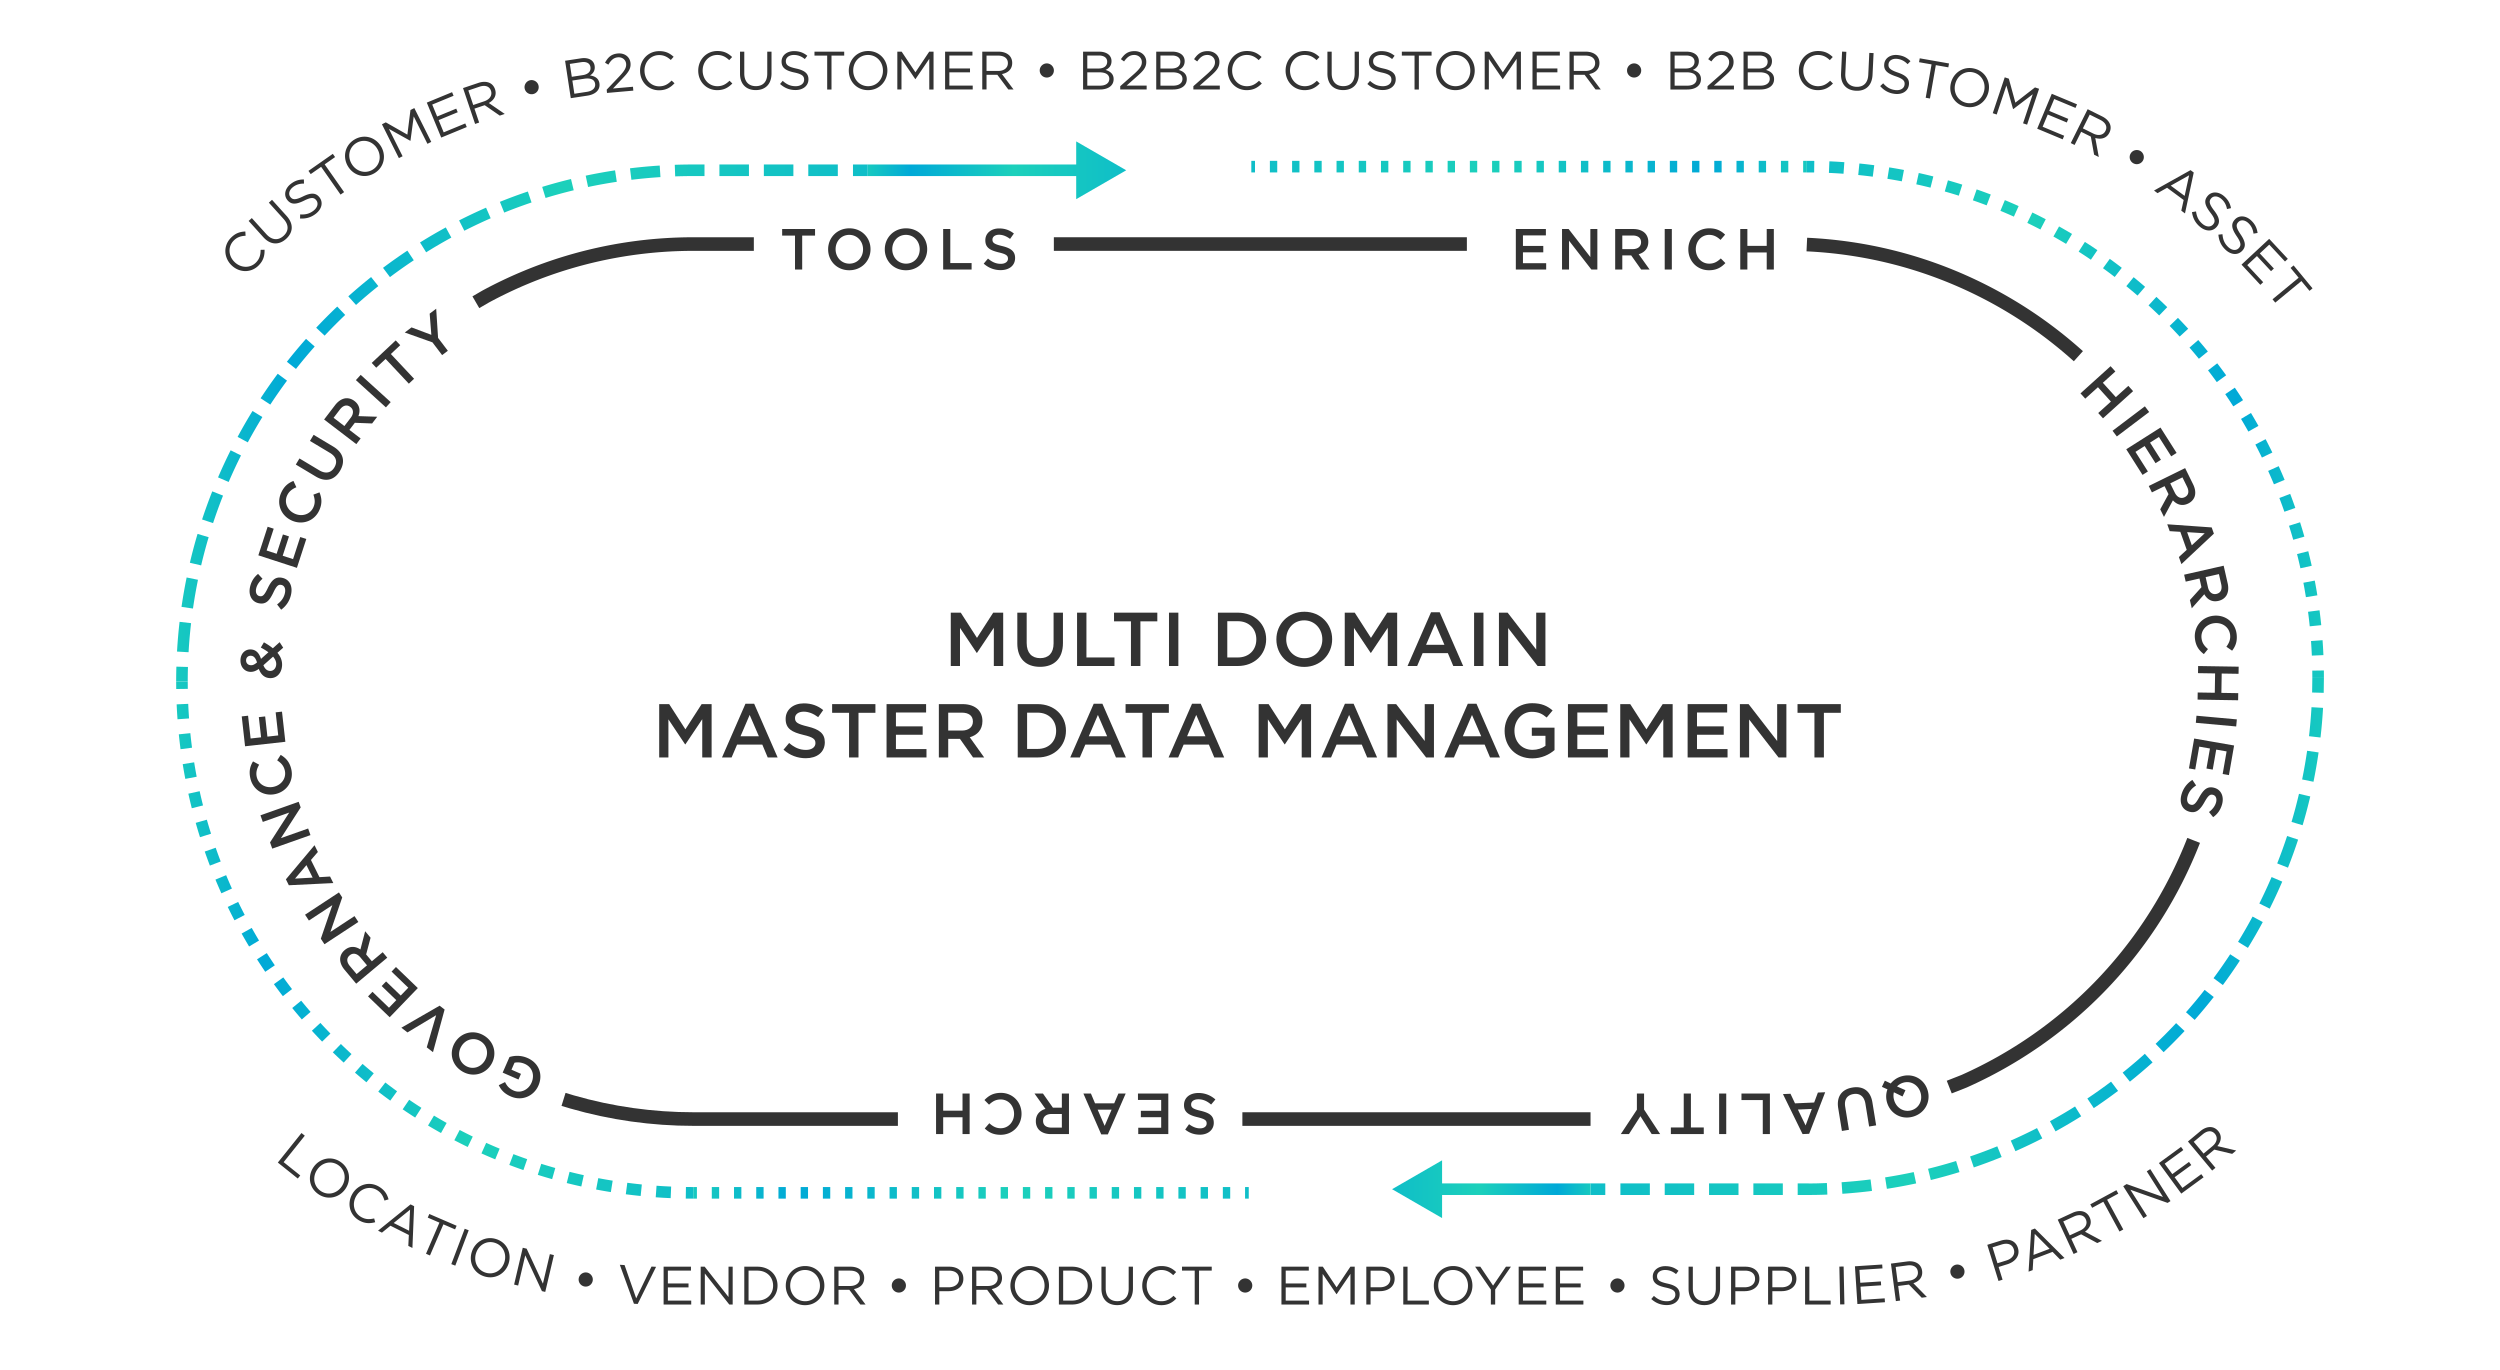 <svg version="1.1" id="Layer_1" xmlns="http://www.w3.org/2000/svg" x="0" y="0" width="820" height="449.398" xml:space="preserve"><style>.st25{fill:#333}</style><linearGradient id="SVGID_1_" gradientUnits="userSpaceOnUse" x1="284.616" y1="55.851" x2="369.395" y2="55.851"><stop offset="0" stop-color="#17c9c0"/><stop offset=".168" stop-color="#00a9d7"/><stop offset=".564" stop-color="#1cd0bb"/><stop offset="1" stop-color="#0fbec8"/></linearGradient><path fill="url(#SVGID_1_)" d="M284.616 53.952h71.148v3.799h-71.148z"/><linearGradient id="SVGID_2_" gradientUnits="userSpaceOnUse" x1="284.616" y1="55.851" x2="369.395" y2="55.851"><stop offset="0" stop-color="#17c9c0"/><stop offset=".168" stop-color="#00a9d7"/><stop offset=".564" stop-color="#1cd0bb"/><stop offset="1" stop-color="#0fbec8"/></linearGradient><path fill="url(#SVGID_2_)" d="M352.992 65.323l16.403-9.472-16.403-9.472z"/><linearGradient id="SVGID_3_" gradientUnits="userSpaceOnUse" x1="762.245" y1="54.666" x2="592.644" y2="54.666"><stop offset="0" stop-color="#17c9c0"/><stop offset=".168" stop-color="#00a9d7"/><stop offset=".564" stop-color="#1cd0bb"/><stop offset="1" stop-color="#0fbec8"/></linearGradient><path d="M595.038 56.575c-.796-.011-1.594-.017-2.394-.017v-3.799c.817 0 1.633.006 2.446.017l-.052 3.799z" fill="url(#SVGID_3_)"/><linearGradient id="SVGID_4_" gradientUnits="userSpaceOnUse" x1="762.082" y1="133.981" x2="592.579" y2="133.981"><stop offset="0" stop-color="#17c9c0"/><stop offset=".168" stop-color="#00a9d7"/><stop offset=".564" stop-color="#1cd0bb"/><stop offset="1" stop-color="#0fbec8"/></linearGradient><path d="M758.286 215.045c-.07-1.602-.161-3.196-.276-4.784l3.789-.275c.117 1.625.211 3.256.282 4.895l-3.795.164zm-.695-9.613a165.764 165.764 0 0 0-.553-4.767l3.767-.492c.211 1.619.4 3.244.566 4.876l-3.78.383zm-1.251-9.562a167.16 167.16 0 0 0-.829-4.727l3.732-.71c.306 1.603.589 3.215.848 4.835l-3.751.602zm-1.806-9.472a160.916 160.916 0 0 0-1.104-4.67l3.684-.928c.399 1.583.776 3.176 1.13 4.779l-3.71.819zm-2.356-9.351a164.564 164.564 0 0 0-1.376-4.597l3.623-1.143c.491 1.559.961 3.126 1.407 4.703l-3.654 1.037zm-2.901-9.196a163.607 163.607 0 0 0-1.643-4.508l3.55-1.353a167.706 167.706 0 0 1 1.681 4.614l-3.588 1.247zm-3.427-8.996a164.594 164.594 0 0 0-1.898-4.392l3.465-1.558a168.89 168.89 0 0 1 1.941 4.493l-3.508 1.457zm-3.943-8.771a161.114 161.114 0 0 0-2.152-4.276l3.368-1.756a170.258 170.258 0 0 1 2.202 4.375l-3.418 1.657zm-4.45-8.53a172.289 172.289 0 0 0-2.399-4.147l3.261-1.949c.837 1.4 1.655 2.815 2.453 4.241l-3.315 1.855zm-4.941-8.262a169.359 169.359 0 0 0-2.636-4.002l3.142-2.135c.918 1.35 1.817 2.715 2.697 4.093l-3.203 2.044zm-5.414-7.966a162.991 162.991 0 0 0-2.864-3.844l3.013-2.315a168.471 168.471 0 0 1 2.93 3.933l-3.079 2.226zm-5.869-7.643a166.354 166.354 0 0 0-3.083-3.674l2.875-2.483a171.074 171.074 0 0 1 3.153 3.756l-2.945 2.401zm-6.303-7.29a167.037 167.037 0 0 0-3.292-3.492l2.727-2.644a177.036 177.036 0 0 1 3.366 3.569l-2.801 2.567zm-6.716-6.92a175.337 175.337 0 0 0-3.49-3.297l2.569-2.797a166.968 166.968 0 0 1 3.568 3.371l-2.647 2.723zm-7.108-6.522a163.951 163.951 0 0 0-3.675-3.089l2.403-2.943a171.594 171.594 0 0 1 3.759 3.161l-2.487 2.871zm-7.476-6.101a160.83 160.83 0 0 0-3.848-2.873l2.228-3.077c1.327.961 2.64 1.94 3.938 2.94l-2.318 3.01zm-7.818-5.66a163.32 163.32 0 0 0-4.011-2.647l2.047-3.201c1.381.883 2.749 1.785 4.102 2.706l-2.138 3.142zm-8.136-5.197a172.926 172.926 0 0 0-4.16-2.409l1.857-3.314c1.431.801 2.849 1.623 4.254 2.463l-1.951 3.26zm-8.43-4.716a162.529 162.529 0 0 0-4.294-2.163l1.659-3.418c1.477.717 2.941 1.454 4.393 2.212l-1.758 3.369zm-8.694-4.219a156.938 156.938 0 0 0-4.414-1.908l1.456-3.51c1.517.629 3.024 1.28 4.519 1.953l-1.561 3.465zm-8.929-3.704a163.324 163.324 0 0 0-4.521-1.646l1.246-3.589c1.553.539 3.096 1.101 4.628 1.686l-1.353 3.549zm-9.136-3.174a168.052 168.052 0 0 0-4.598-1.374l1.035-3.656c1.577.446 3.145.915 4.703 1.406l-1.14 3.624zm-9.278-2.625c-1.548-.39-3.105-.757-4.671-1.103l.82-3.71c1.601.354 3.193.731 4.777 1.128l-.926 3.685zm-9.417-2.077a160.207 160.207 0 0 0-4.726-.827l.6-3.752c1.62.26 3.232.542 4.836.847l-.71 3.732zm-9.523-1.522c-1.582-.207-3.171-.39-4.767-.552l.382-3.779c1.633.164 3.258.352 4.877.564l-.492 3.767zm-9.595-.968c-1.59-.115-3.187-.207-4.79-.275l.162-3.797c1.64.07 3.274.164 4.902.282l-.274 3.79z" fill="url(#SVGID_4_)"/><linearGradient id="SVGID_5_" gradientUnits="userSpaceOnUse" x1="762.244" y1="221.134" x2="592.65" y2="221.134"><stop offset="0" stop-color="#17c9c0"/><stop offset=".168" stop-color="#00a9d7"/><stop offset=".564" stop-color="#1cd0bb"/><stop offset="1" stop-color="#0fbec8"/></linearGradient><path d="M762.244 222.357h-3.799c0-.799-.006-1.595-.017-2.392l3.799-.054c.011.814.017 1.63.017 2.446z" fill="url(#SVGID_5_)"/><linearGradient id="SVGID_6_" gradientUnits="userSpaceOnUse" x1="762.244" y1="224.804" x2="521.688" y2="224.804"><stop offset="0" stop-color="#17c9c0"/><stop offset=".168" stop-color="#00a9d7"/><stop offset=".564" stop-color="#1cd0bb"/><stop offset="1" stop-color="#0fbec8"/></linearGradient><path d="M762.175 227.251l-3.798-.106c.045-1.59.068-3.187.068-4.787h3.799c0 1.637-.024 3.268-.069 4.893z" fill="url(#SVGID_6_)"/><linearGradient id="SVGID_7_" gradientUnits="userSpaceOnUse" x1="762.241" y1="311.959" x2="524.292" y2="311.959"><stop offset="0" stop-color="#17c9c0"/><stop offset=".168" stop-color="#00a9d7"/><stop offset=".564" stop-color="#1cd0bb"/><stop offset="1" stop-color="#0fbec8"/></linearGradient><path d="M592.735 391.957h-3.093v-3.799h3.002c2.201.047 4.399-.042 6.582-.127l.149 3.797c-2.202.085-4.436.129-6.64.129zm-7.97 0h-9.66v-3.799h9.66v3.799zm-14.537 0h-9.66v-3.799h9.66v3.799zm-14.538 0h-9.66v-3.799h9.66v3.799zm-14.537 0h-9.66v-3.799h9.66v3.799zm63.145-.395l-.257-3.789c3.166-.215 6.362-.524 9.501-.919l.474 3.769c-3.21.404-6.48.72-9.718.939zm14.602-1.625l-.584-3.755a165.42 165.42 0 0 0 9.387-1.739l.799 3.715a171.084 171.084 0 0 1-9.602 1.779zm14.408-2.886l-.909-3.688a165.337 165.337 0 0 0 9.199-2.551l1.12 3.631a170.708 170.708 0 0 1-9.41 2.608zm14.102-4.131l-1.226-3.596a165.343 165.343 0 0 0 8.925-3.335l1.433 3.52a170.467 170.467 0 0 1-9.132 3.411zm13.657-5.331l-1.534-3.475a165.86 165.86 0 0 0 8.607-4.101l1.732 3.381a169.04 169.04 0 0 1-8.805 4.195zm13.151-6.503l-1.83-3.329a167.435 167.435 0 0 0 8.223-4.833l2.019 3.218a169.433 169.433 0 0 1-8.412 4.944zm12.545-7.62l-2.111-3.159a166.003 166.003 0 0 0 7.778-5.528l2.289 3.032a171.843 171.843 0 0 1-7.956 5.655zm11.845-8.68l-2.376-2.966a165.727 165.727 0 0 0 7.275-6.179l2.541 2.825a169.544 169.544 0 0 1-7.44 6.32zm11.058-9.669l-2.622-2.748a168.525 168.525 0 0 0 6.719-6.784l2.775 2.595a173.535 173.535 0 0 1-6.872 6.937zm10.188-10.589l-2.848-2.513a167.516 167.516 0 0 0 6.111-7.34l2.988 2.347a170.646 170.646 0 0 1-6.251 7.506zm9.243-11.432l-3.055-2.258a166.238 166.238 0 0 0 5.457-7.842l3.18 2.08a172.582 172.582 0 0 1-5.582 8.02zm8.224-12.19l-3.239-1.986a166.548 166.548 0 0 0 4.759-8.287l3.348 1.796a170.116 170.116 0 0 1-4.868 8.477zm7.139-12.865l-3.398-1.697a165.325 165.325 0 0 0 4.022-8.673l3.491 1.499a168.448 168.448 0 0 1-4.115 8.871zm5.998-13.443l-3.534-1.395a165.052 165.052 0 0 0 3.251-8.993l3.609 1.187a168.182 168.182 0 0 1-3.326 9.201zm4.803-13.923l-3.642-1.081a165.035 165.035 0 0 0 2.448-9.227l3.699.868a168.964 168.964 0 0 1-2.505 9.44zm3.561-14.257l-3.722-.759a166.156 166.156 0 0 0 1.636-9.404l3.76.542a170.832 170.832 0 0 1-1.674 9.621zm2.307-14.511l-3.774-.433c.361-3.144.636-6.343.817-9.513l3.793.218a172.22 172.22 0 0 1-.836 9.728z" fill="url(#SVGID_7_)"/><linearGradient id="SVGID_8_" gradientUnits="userSpaceOnUse" x1="762.244" y1="390.057" x2="521.697" y2="390.057"><stop offset="0" stop-color="#17c9c0"/><stop offset=".168" stop-color="#00a9d7"/><stop offset=".564" stop-color="#1cd0bb"/><stop offset="1" stop-color="#0fbec8"/></linearGradient><path fill="url(#SVGID_8_)" d="M521.697 388.157h4.839v3.799h-4.839z"/><linearGradient id="SVGID_9_" gradientUnits="userSpaceOnUse" x1="521.697" y1="390.057" x2="456.6" y2="390.057"><stop offset="0" stop-color="#17c9c0"/><stop offset=".168" stop-color="#00a9d7"/><stop offset=".564" stop-color="#1cd0bb"/><stop offset="1" stop-color="#0fbec8"/></linearGradient><path fill="url(#SVGID_9_)" d="M470.231 388.157h51.466v3.799h-51.466z"/><linearGradient id="SVGID_10_" gradientUnits="userSpaceOnUse" x1="521.697" y1="390.057" x2="456.6" y2="390.057"><stop offset="0" stop-color="#17c9c0"/><stop offset=".168" stop-color="#00a9d7"/><stop offset=".564" stop-color="#1cd0bb"/><stop offset="1" stop-color="#0fbec8"/></linearGradient><path fill="url(#SVGID_10_)" d="M473.003 380.585l-16.403 9.472 16.403 9.472z"/><linearGradient id="SVGID_11_" gradientUnits="userSpaceOnUse" x1="57.635" y1="391.242" x2="227.378" y2="391.242"><stop offset="0" stop-color="#17c9c0"/><stop offset=".168" stop-color="#00a9d7"/><stop offset=".564" stop-color="#1cd0bb"/><stop offset="1" stop-color="#0fbec8"/></linearGradient><path d="M227.378 393.15c-.817 0-1.634-.005-2.449-.017l.058-3.799c.796.012 1.593.017 2.391.017v3.799z" fill="url(#SVGID_11_)"/><linearGradient id="SVGID_12_" gradientUnits="userSpaceOnUse" x1="57.941" y1="311.928" x2="227.444" y2="311.928"><stop offset="0" stop-color="#17c9c0"/><stop offset=".168" stop-color="#00a9d7"/><stop offset=".564" stop-color="#1cd0bb"/><stop offset="1" stop-color="#0fbec8"/></linearGradient><path d="M219.977 392.992c-1.64-.07-3.274-.164-4.902-.282l.274-3.789c1.59.115 3.187.207 4.79.275l-.162 3.796zm-9.839-.709a162.943 162.943 0 0 1-4.876-.564l.492-3.767c1.582.207 3.171.39 4.766.552l-.382 3.779zm-9.78-1.274a170.65 170.65 0 0 1-4.836-.847l.71-3.732c1.568.298 3.143.575 4.726.827l-.6 3.752zm-9.693-1.842a175.52 175.52 0 0 1-4.777-1.128l.926-3.685c1.548.39 3.105.757 4.671 1.103l-.82 3.71zm-9.567-2.409a165.417 165.417 0 0 1-4.703-1.406l1.14-3.624c1.523.479 3.056.937 4.598 1.374l-1.035 3.656zm-9.423-2.969a160.435 160.435 0 0 1-4.628-1.686l1.354-3.549c1.497.57 3.004 1.119 4.521 1.646l-1.247 3.589zm-9.245-3.52a164.484 164.484 0 0 1-4.519-1.953l1.56-3.465c1.46.658 2.932 1.294 4.414 1.908l-1.455 3.51zm-9.019-4.057a168.486 168.486 0 0 1-4.393-2.212l1.758-3.369c1.419.741 2.851 1.463 4.294 2.163l-1.659 3.418zm-8.761-4.573a169.093 169.093 0 0 1-4.254-2.464l1.95-3.26c1.374.821 2.761 1.625 4.16 2.409l-1.856 3.315zm-8.475-5.074a170.775 170.775 0 0 1-4.102-2.706l2.138-3.141a163.32 163.32 0 0 0 4.011 2.647l-2.047 3.2zm-8.162-5.557c-1.327-.961-2.64-1.94-3.938-2.94l2.318-3.01a160.83 160.83 0 0 0 3.848 2.873l-2.228 3.077zm-7.824-6.019a169.27 169.27 0 0 1-3.759-3.161l2.488-2.872a161.679 161.679 0 0 0 3.674 3.089l-2.403 2.944zm-7.46-6.459a174.646 174.646 0 0 1-3.568-3.369l2.647-2.726a175.337 175.337 0 0 0 3.49 3.297l-2.569 2.798zm-7.071-6.877a177.036 177.036 0 0 1-3.366-3.569l2.8-2.567a167.037 167.037 0 0 0 3.292 3.492l-2.726 2.644zm-6.659-7.271a171.074 171.074 0 0 1-3.153-3.756l2.945-2.402a166.354 166.354 0 0 0 3.083 3.674l-2.875 2.484zm-6.227-7.641a168.471 168.471 0 0 1-2.93-3.933l3.079-2.226a162.991 162.991 0 0 0 2.864 3.844l-3.013 2.315zm-5.771-7.988a169.914 169.914 0 0 1-2.697-4.093l3.202-2.043c.86 1.347 1.739 2.681 2.636 4.002l-3.141 2.134zm-5.297-8.303c-.837-1.4-1.655-2.815-2.453-4.241l3.315-1.855c.781 1.394 1.58 2.776 2.399 4.147l-3.261 1.949zm-4.804-8.593a170.258 170.258 0 0 1-2.202-4.375l3.418-1.657a161.114 161.114 0 0 0 2.152 4.276l-3.368 1.756zm-4.294-8.853a168.89 168.89 0 0 1-1.941-4.493l3.509-1.457c.612 1.474 1.245 2.94 1.898 4.392l-3.466 1.558zm-3.768-9.086a167.706 167.706 0 0 1-1.681-4.614l3.588-1.247a163.607 163.607 0 0 0 1.643 4.508l-3.55 1.353zm-3.241-9.318a166.415 166.415 0 0 1-1.407-4.703l3.655-1.036c.437 1.542.896 3.074 1.376 4.597l-3.624 1.142zm-2.689-9.493a164.229 164.229 0 0 1-1.129-4.777l3.709-.819c.346 1.564.714 3.12 1.104 4.669l-3.684.927zm-2.128-9.632a163.163 163.163 0 0 1-.848-4.835l3.751-.601c.254 1.583.531 3.159.829 4.727l-3.732.709zm-1.563-9.739c-.211-1.619-.4-3.244-.566-4.876l3.78-.383c.162 1.595.346 3.186.553 4.767l-3.767.492zm-.993-9.815a171.497 171.497 0 0 1-.282-4.895l3.795-.163c.07 1.602.161 3.196.276 4.784l-3.789.274z" fill="url(#SVGID_12_)"/><linearGradient id="SVGID_13_" gradientUnits="userSpaceOnUse" x1="57.779" y1="224.774" x2="227.373" y2="224.774"><stop offset="0" stop-color="#17c9c0"/><stop offset=".168" stop-color="#00a9d7"/><stop offset=".564" stop-color="#1cd0bb"/><stop offset="1" stop-color="#0fbec8"/></linearGradient><path d="M57.797 225.997c-.011-.814-.017-1.63-.017-2.446h3.799c0 .799.006 1.598.016 2.394l-3.798.052z" fill="url(#SVGID_13_)"/><g><linearGradient id="SVGID_14_" gradientUnits="userSpaceOnUse" x1="227.378" y1="391.25" x2="409.591" y2="391.25"><stop offset="0" stop-color="#17c9c0"/><stop offset=".168" stop-color="#00a9d7"/><stop offset=".564" stop-color="#1cd0bb"/><stop offset="1" stop-color="#0fbec8"/></linearGradient><path fill="url(#SVGID_14_)" d="M408.381 389.351h1.21v3.799h-1.21z"/><linearGradient id="SVGID_15_" gradientUnits="userSpaceOnUse" x1="229.867" y1="391.25" x2="409.505" y2="391.25"><stop offset="0" stop-color="#17c9c0"/><stop offset=".168" stop-color="#00a9d7"/><stop offset=".564" stop-color="#1cd0bb"/><stop offset="1" stop-color="#0fbec8"/></linearGradient><path d="M403.506 393.15h-2.414v-3.799h2.414v3.799zm-7.288 0h-2.414v-3.799h2.414v3.799zm-7.289 0h-2.413v-3.799h2.413v3.799zm-7.288 0h-2.413v-3.799h2.413v3.799zm-7.288 0h-2.414v-3.799h2.414v3.799zm-7.289 0h-2.413v-3.799h2.413v3.799zm-7.288 0h-2.413v-3.799h2.413v3.799zm-7.288 0h-2.414v-3.799h2.414v3.799zm-7.288 0h-2.414v-3.799h2.414v3.799zm-7.288 0h-2.413v-3.799h2.413v3.799zm-7.289 0h-2.414v-3.799h2.414v3.799zm-7.288 0h-2.414v-3.799h2.414v3.799zm-7.288 0h-2.413v-3.799h2.413v3.799zm-7.288 0h-2.413v-3.799h2.413v3.799zm-7.289 0h-2.414v-3.799h2.414v3.799zm-7.288 0h-2.413v-3.799h2.413v3.799zm-7.288 0h-2.413v-3.799h2.413v3.799zm-7.288 0h-2.414v-3.799h2.414v3.799zm-7.289 0h-2.414v-3.799h2.414v3.799zm-7.288 0h-2.413v-3.799h2.413v3.799zm-7.288 0h-2.413v-3.799h2.413v3.799zm-7.288 0h-2.414v-3.799h2.414v3.799zm-7.289 0h-2.413v-3.799h2.413v3.799zm-7.288 0h-2.413v-3.799h2.413v3.799z" fill="url(#SVGID_15_)"/><linearGradient id="SVGID_16_" gradientUnits="userSpaceOnUse" x1="227.378" y1="391.25" x2="409.591" y2="391.25"><stop offset="0" stop-color="#17c9c0"/><stop offset=".168" stop-color="#00a9d7"/><stop offset=".564" stop-color="#1cd0bb"/><stop offset="1" stop-color="#0fbec8"/></linearGradient><path fill="url(#SVGID_16_)" d="M227.378 389.351h1.21v3.799h-1.21z"/></g><g><linearGradient id="SVGID_17_" gradientUnits="userSpaceOnUse" x1="57.779" y1="221.105" x2="284.624" y2="221.105"><stop offset="0" stop-color="#17c9c0"/><stop offset=".168" stop-color="#00a9d7"/><stop offset=".564" stop-color="#1cd0bb"/><stop offset="1" stop-color="#0fbec8"/></linearGradient><path d="M61.579 223.551H57.78c0-1.636.023-3.267.069-4.892l3.798.106a165.43 165.43 0 0 0-.068 4.786z" fill="url(#SVGID_17_)"/><linearGradient id="SVGID_18_" gradientUnits="userSpaceOnUse" x1="57.782" y1="133.942" x2="282.008" y2="133.942"><stop offset="0" stop-color="#17c9c0"/><stop offset=".168" stop-color="#00a9d7"/><stop offset=".564" stop-color="#1cd0bb"/><stop offset="1" stop-color="#0fbec8"/></linearGradient><path d="M61.853 213.933l-3.793-.218c.186-3.248.468-6.529.839-9.754l3.774.435a166.658 166.658 0 0 0-.82 9.537zm1.442-14.331l-3.76-.544a170.452 170.452 0 0 1 1.682-9.646l3.722.759c-.637 3.117-1.19 6.29-1.644 9.431zm2.681-14.149l-3.698-.871a169.212 169.212 0 0 1 2.518-9.463l3.641 1.083a164.859 164.859 0 0 0-2.461 9.251zm3.912-13.877l-3.608-1.19a169.756 169.756 0 0 1 3.343-9.222l3.533 1.397a164.752 164.752 0 0 0-3.268 9.015zm5.117-13.493l-3.49-1.501a170.504 170.504 0 0 1 4.135-8.891l3.397 1.702a164.104 164.104 0 0 0-4.042 8.69zm6.273-12.987l-3.345-1.801a169.901 169.901 0 0 1 4.892-8.492l3.236 1.989a167.755 167.755 0 0 0-4.783 8.304zm7.379-12.388l-3.176-2.085a170.269 170.269 0 0 1 5.609-8.032l3.051 2.263a167.24 167.24 0 0 0-5.484 7.854zm8.423-11.695l-2.984-2.352c2.01-2.55 4.123-5.079 6.281-7.515l2.844 2.518a166.328 166.328 0 0 0-6.141 7.349zm9.398-10.923l-2.77-2.6a170.653 170.653 0 0 1 6.904-6.944l2.616 2.755a169.516 169.516 0 0 0-6.75 6.789zm10.303-10.065l-2.535-2.83a171.75 171.75 0 0 1 7.475-6.321l2.369 2.971a167.903 167.903 0 0 0-7.309 6.18zm11.128-9.135l-2.281-3.037a171.155 171.155 0 0 1 7.99-5.649l2.104 3.163a169.129 169.129 0 0 0-7.813 5.523zm11.871-8.136l-2.01-3.223a170.311 170.311 0 0 1 8.447-4.936l1.821 3.334a167.198 167.198 0 0 0-8.258 4.825zm12.524-7.072l-1.722-3.386a170.318 170.318 0 0 1 8.84-4.18l1.524 3.48a165.545 165.545 0 0 0-8.642 4.086zm13.083-5.955l-1.422-3.522a167.021 167.021 0 0 1 9.167-3.392l1.214 3.599a164.469 164.469 0 0 0-8.959 3.315zm13.561-4.792l-1.109-3.633a167.145 167.145 0 0 1 9.446-2.583l.895 3.693c-3.09.747-6.196 1.596-9.232 2.523zm13.946-3.594l-.787-3.718c3.169-.67 6.41-1.258 9.634-1.747l.57 3.757c-3.151.477-6.32 1.052-9.417 1.708zm14.206-2.362l-.459-3.772c3.228-.393 6.507-.697 9.748-.904l.242 3.792c-3.168.201-6.375.499-9.531.884zm14.359-1.126l-.132-3.797c1.999-.069 4.035-.105 6.051-.105h3.699v3.799h-3.699a173.67 173.67 0 0 0-5.919.103zm53.347-.102h-9.686v-3.799h9.686v3.799zm-14.576 0h-9.686v-3.799h9.686v3.799zm-14.576 0h-9.686v-3.799h9.686v3.799z" fill="url(#SVGID_18_)"/><linearGradient id="SVGID_19_" gradientUnits="userSpaceOnUse" x1="57.779" y1="55.851" x2="284.616" y2="55.851"><stop offset="0" stop-color="#17c9c0"/><stop offset=".168" stop-color="#00a9d7"/><stop offset=".564" stop-color="#1cd0bb"/><stop offset="1" stop-color="#0fbec8"/></linearGradient><path fill="url(#SVGID_19_)" d="M279.777 53.952h4.839v3.799h-4.839z"/></g><linearGradient id="SVGID_20_" gradientUnits="userSpaceOnUse" x1="592.535" y1="98.238" x2="683.201" y2="98.238"><stop offset="0" stop-color="#333"/><stop offset="1" stop-color="#333"/></linearGradient><path d="M680.215 118.495a141.326 141.326 0 0 0-34.011-22.671c-16.872-7.998-34.929-12.501-53.669-13.385l.21-4.457c19.333.911 37.962 5.558 55.37 13.81a145.885 145.885 0 0 1 35.086 23.386l-2.986 3.317z" fill="url(#SVGID_20_)"/><linearGradient id="SVGID_21_" gradientUnits="userSpaceOnUse" x1="345.664" y1="80.048" x2="481.135" y2="80.048"><stop offset="0" stop-color="#333"/><stop offset="1" stop-color="#333"/></linearGradient><path fill="url(#SVGID_21_)" d="M345.664 77.817h135.471v4.462H345.664z"/><linearGradient id="SVGID_22_" gradientUnits="userSpaceOnUse" x1="154.959" y1="89.44" x2="247.258" y2="89.44"><stop offset="0" stop-color="#333"/><stop offset="1" stop-color="#333"/></linearGradient><path d="M157.199 101.063l-2.24-3.858 3.2-1.858a145.293 145.293 0 0 1 27.368-11.391c13.566-4.074 27.691-6.139 41.985-6.139h19.747v4.462h-19.747c-13.859 0-27.553 2.002-40.702 5.951a140.775 140.775 0 0 0-26.469 11.008l-3.142 1.825z" fill="url(#SVGID_22_)"/><linearGradient id="SVGID_23_" gradientUnits="userSpaceOnUse" x1="184.176" y1="363.876" x2="294.515" y2="363.876"><stop offset="0" stop-color="#333"/><stop offset="1" stop-color="#333"/></linearGradient><path d="M294.515 369.283h-67.004c-13.776 0-27.41-1.921-40.523-5.709-.942-.272-1.879-.554-2.813-.843l1.324-4.262c.906.282 1.815.554 2.728.819 12.709 3.672 25.926 5.533 39.283 5.533h67.004v4.462z" fill="url(#SVGID_23_)"/><linearGradient id="SVGID_24_" gradientUnits="userSpaceOnUse" x1="407.5" y1="367.052" x2="521.697" y2="367.052"><stop offset="0" stop-color="#333"/><stop offset="1" stop-color="#333"/></linearGradient><path fill="url(#SVGID_24_)" d="M407.5 364.821h114.197v4.462H407.5z"/><linearGradient id="SVGID_25_" gradientUnits="userSpaceOnUse" x1="638.534" y1="316.739" x2="721.596" y2="316.739"><stop offset="0" stop-color="#333"/><stop offset="1" stop-color="#333"/></linearGradient><path d="M640.169 358.64l-1.635-4.15 4.85-1.911c32.89-14.685 58.745-41.128 72.711-74.419a136.29 136.29 0 0 0 1.343-3.322l4.158 1.62c-.448 1.15-.91 2.292-1.386 3.428-14.407 34.342-41.078 61.618-75.098 76.805l-4.943 1.949z" fill="url(#SVGID_25_)"/><g><path class="st25" d="M497.193 75.118h9.858v2.09h-7.522v3.457h6.667v2.09h-6.667v3.57h7.617v2.09h-9.954V75.118zM512.346 75.118h2.165l7.123 9.194v-9.194h2.298v13.297h-1.956l-7.332-9.459v9.459h-2.298V75.118zM529.777 75.118h5.927c1.671 0 2.982.495 3.837 1.331.703.721 1.102 1.709 1.102 2.868v.038c0 2.184-1.311 3.495-3.153 4.027l3.59 5.033h-2.773l-3.267-4.635h-2.925v4.635h-2.336V75.118zm5.756 6.591c1.671 0 2.735-.873 2.735-2.222v-.038c0-1.425-1.026-2.203-2.754-2.203h-3.4v4.463h3.419zM546.025 75.118h2.336v13.297h-2.336V75.118zM553.772 81.804v-.038c0-3.779 2.83-6.876 6.857-6.876 2.45 0 3.932.855 5.205 2.07l-1.501 1.729c-1.064-.988-2.203-1.652-3.723-1.652-2.526 0-4.388 2.089-4.388 4.692v.037c0 2.602 1.843 4.711 4.388 4.711 1.634 0 2.678-.646 3.818-1.709l1.501 1.52c-1.387 1.443-2.906 2.355-5.394 2.355-3.876-.001-6.763-3.021-6.763-6.839zM570.803 75.118h2.336v5.528h6.344v-5.528h2.336v13.297h-2.336v-5.603h-6.344v5.603h-2.336V75.118zM692.273 120.112l1.566 1.735-4.105 3.705 4.253 4.712 4.105-3.706 1.566 1.735-9.874 8.914-1.566-1.735 4.161-3.756-4.253-4.712-4.161 3.757-1.566-1.735 9.874-8.914zM703.521 133.274l1.41 1.864-10.605 8.021-1.41-1.864 10.605-8.021zM708.64 140.235l5.285 8.324-1.764 1.12-4.033-6.352-2.919 1.854 3.574 5.629-1.764 1.12-3.574-5.629-3.015 1.914 4.084 6.431-1.764 1.12-5.336-8.405 11.226-7.126zM716.721 153.538l2.617 5.318c.738 1.5.873 2.894.501 4.03-.337.949-1.047 1.743-2.087 2.255l-.034.017c-1.96.963-3.714.366-5.005-1.052l-2.931 5.444-1.225-2.488 2.716-4.978-1.291-2.624-4.158 2.045-1.032-2.096 11.929-5.871zm-3.373 8.074c.738 1.5 1.992 2.069 3.202 1.473l.034-.016c1.278-.629 1.524-1.893.761-3.444l-1.501-3.051-4.005 1.971 1.509 3.067zM725.432 172.995l.725 2.041-10.657 9.992-.826-2.326 2.573-2.345-2.104-5.923-3.482-.214-.801-2.255 14.572 1.03zm-6.522 5.864l4.241-3.945-5.773-.367 1.532 4.312zM729.362 185.552l1.315 5.782c.37 1.631.179 3.019-.446 4.039-.548.845-1.423 1.453-2.554 1.71l-.037.009c-2.131.485-3.701-.503-4.628-2.183l-4.114 4.618-.615-2.705 3.797-4.216-.649-2.853-4.522 1.028-.518-2.279 12.971-2.95zm-5.154 7.076c.371 1.631 1.459 2.476 2.775 2.177l.037-.009c1.39-.317 1.922-1.489 1.539-3.176l-.754-3.317-4.355.989.758 3.336zM725.991 201.974l.038-.004c3.757-.416 7.145 2.058 7.587 6.06.269 2.435-.417 4.002-1.486 5.401l-1.883-1.302c.865-1.165 1.401-2.371 1.234-3.882-.278-2.51-2.559-4.131-5.145-3.845l-.038.004c-2.587.286-4.48 2.35-4.2 4.879.179 1.624.936 2.591 2.118 3.607l-1.346 1.658c-1.587-1.219-2.66-2.63-2.933-5.104-.426-3.851 2.259-7.051 6.054-7.472zM734.282 218.672l-.038 2.337-5.527-.09-.103 6.344 5.527.09-.038 2.336-13.296-.216.038-2.336 5.604.09.103-6.344-5.604-.09.038-2.337 13.296.216zM733.685 235.955l-.211 2.327-13.243-1.205.211-2.326 13.243 1.204zM732.784 244.521l-1.695 9.708-2.058-.36 1.293-7.407-3.404-.595-1.146 6.566-2.058-.36 1.146-6.564-3.517-.615-1.309 7.501-2.058-.359 1.711-9.802 13.095 2.287zM719.104 255.817l1.225 1.808c-1.407.924-2.363 1.996-2.808 3.569-.394 1.389.016 2.452.966 2.722l.036.01c.914.26 1.553-.113 2.774-2.334 1.43-2.538 2.669-3.845 5.027-3.177l.036.011c2.194.621 3.193 2.879 2.473 5.419-.528 1.865-1.514 3.185-2.924 4.187l-1.358-1.688c1.185-.908 1.969-1.931 2.3-3.1.373-1.316-.086-2.276-.927-2.513l-.036-.011c-.987-.279-1.592.182-2.876 2.483-1.424 2.519-2.787 3.633-4.908 3.034l-.036-.011c-2.395-.678-3.287-2.964-2.526-5.652.557-1.956 1.756-3.61 3.562-4.757zM618.232 354.462l1.932.918a6.998 6.998 0 0 1 3.528-2.344c3.918-1.15 7.523 1.017 8.578 4.607l.011.036c1.055 3.59-.832 7.41-4.75 8.562-3.918 1.15-7.523-1.017-8.578-4.607l-.01-.036a6.88 6.88 0 0 1 .143-4.299l-1.822-.81.968-2.027zm4 1.894l2.756 1.229-.958 2.063-2.841-1.383c-.197.81-.175 1.694.092 2.606l.011.036c.728 2.478 3.137 4.008 5.67 3.264 2.533-.745 3.706-3.286 2.978-5.764l-.011-.036c-.728-2.478-3.131-3.99-5.664-3.245a4.48 4.48 0 0 0-2.033 1.23zM614.145 361.568l1.23 7.554-2.305.376-1.215-7.46c-.397-2.436-1.863-3.526-3.925-3.189-2.043.333-3.1 1.755-2.706 4.174l1.231 7.554-2.306.375-1.212-7.441c-.638-3.918 1.253-6.245 4.683-6.804 3.41-.556 5.905 1.057 6.525 4.861zM593.403 371.887l-2.163.095-6.43-13.121 2.467-.109 1.488 3.149 6.281-.276 1.226-3.266 2.391-.105-5.26 13.633zm-3.694-7.955l2.529 5.213 2.045-5.413-4.574.2zM580.527 371.984h-2.336v-11.17h-6.99v-2.127h9.327v13.297zM566.209 371.984h-2.336v-13.297h2.336v13.297zM554.62 369.818h4.217v2.165h-10.789v-2.165h4.217v-11.132h2.355v11.132zM539.254 363.929l5.28 8.055h-2.773l-3.704-5.869-3.761 5.869h-2.678l5.28-7.998v-5.299h2.356v5.242zM398.649 360.625l-1.405 1.671c-1.273-1.102-2.564-1.728-4.198-1.728-1.444 0-2.355.684-2.355 1.671v.038c0 .95.532 1.463 3.001 2.032 2.83.684 4.426 1.52 4.426 3.97v.038c0 2.279-1.9 3.856-4.54 3.856-1.937 0-3.476-.589-4.825-1.671l1.254-1.767c1.197.893 2.393 1.368 3.609 1.368 1.368 0 2.165-.702 2.165-1.577v-.038c0-1.025-.608-1.482-3.172-2.089-2.811-.684-4.255-1.691-4.255-3.894v-.037c0-2.489 1.956-3.971 4.749-3.971 2.032 0 3.95.703 5.546 2.128zM383.204 371.984h-9.858v-2.09h7.522v-3.457H374.2v-2.09h6.667v-3.57h-7.617v-2.09h9.954v13.297zM363.372 372.078h-2.165l-5.85-13.391h2.469l1.349 3.21h6.287l1.368-3.21h2.393l-5.851 13.391zm-3.343-8.11l2.298 5.319 2.28-5.319h-4.578zM350.624 371.984h-5.927c-1.671 0-2.982-.495-3.837-1.331-.703-.721-1.102-1.709-1.102-2.868v-.038c0-2.184 1.311-3.495 3.153-4.027l-3.59-5.033h2.773l3.267 4.635h2.925v-4.635h2.336v13.297zm-5.755-6.592c-1.671 0-2.735.873-2.735 2.222v.038c0 1.425 1.026 2.203 2.754 2.203h3.4v-4.463h-3.419zM335.062 365.297v.038c0 3.779-2.83 6.876-6.857 6.876-2.45 0-3.932-.855-5.205-2.07l1.501-1.729c1.064.988 2.203 1.652 3.723 1.652 2.526 0 4.388-2.089 4.388-4.692v-.037c0-2.602-1.843-4.711-4.388-4.711-1.634 0-2.678.646-3.818 1.709l-1.501-1.52c1.387-1.443 2.906-2.355 5.394-2.355 3.876.001 6.763 3.021 6.763 6.839zM318.042 371.984h-2.336v-5.528h-6.344v5.528h-2.336v-13.297h2.336v5.603h6.344v-5.603h2.336v13.297zM176.608 356.055l-.015.035c-1.492 3.412-5.368 5.161-9.041 3.554-2.124-.929-3.171-2.091-3.96-3.701l2.066-1.026c.59 1.213 1.292 2.121 2.841 2.799 2.246.982 4.812-.239 5.833-2.572l.015-.035c1.096-2.507.249-5.075-2.241-6.165-1.149-.502-2.353-.594-3.346-.364l-.997 2.28 3.116 1.363-.815 1.864-5.188-2.269 2.238-5.119c1.651-.502 3.755-.618 5.914.325 3.814 1.667 5.134 5.48 3.58 9.031zM161.165 349.054l-.019.032c-1.911 3.217-5.993 4.437-9.504 2.351-3.511-2.085-4.379-6.202-2.468-9.419l.019-.032c1.911-3.217 5.993-4.437 9.504-2.351 3.511 2.086 4.379 6.203 2.468 9.419zm-9.846-5.849l-.019.033c-1.319 2.22-.799 5.026 1.471 6.374 2.27 1.348 4.93.477 6.249-1.744l.019-.033c1.319-2.22.789-5.009-1.48-6.358-2.269-1.348-4.92-.492-6.24 1.728zM142.019 345.106l-2.045-1.579 3.076-10.539-9.405 5.649-1.999-1.545 12.547-7.231 1.639 1.266-3.813 13.979zM127.819 333.66l-7.1-6.84 1.45-1.505 5.418 5.219 2.399-2.489-4.802-4.626 1.45-1.505 4.802 4.626 2.478-2.572-5.486-5.284 1.449-1.505 7.169 6.906-9.227 9.575zM116.827 322.647l-3.804-4.546c-1.073-1.281-1.536-2.604-1.443-3.795.103-1.003.604-1.943 1.493-2.687l.029-.023c1.675-1.402 3.522-1.238 5.113-.167l1.556-5.984 1.78 2.127-1.458 5.481 1.878 2.243 3.555-2.974 1.5 1.792-10.199 8.533zm1.362-8.646c-1.073-1.281-2.426-1.537-3.461-.672l-.029.025c-1.093.915-1.032 2.201.078 3.527l2.182 2.608 3.424-2.865-2.194-2.623zM106.42 309.709l-1.189-1.811 3.775-11.007-7.688 5.051-1.262-1.922 11.119-7.305 1.075 1.636-3.882 11.328 7.91-5.197 1.263 1.922-11.121 7.305zM94.738 290.36l-.962-1.938 9.387-11.191 1.098 2.211-2.274 2.634 2.795 5.628 3.482-.203 1.064 2.143-14.59.716zm5.775-6.598l-3.739 4.421 5.775-.324-2.036-4.097zM89.296 278.352l-.723-2.042 6.293-9.785-8.67 3.067-.767-2.168 12.539-4.436.653 1.845-6.474 10.07 8.921-3.156.767 2.167-12.539 4.438zM90.366 260.438l-.037.009c-3.688.831-7.33-1.25-8.215-5.178-.538-2.391-.03-4.024.877-5.533l2.016 1.085c-.73 1.254-1.128 2.512-.794 3.995.555 2.465 3.003 3.821 5.541 3.25l.037-.009c2.539-.571 4.191-2.832 3.632-5.315-.359-1.594-1.219-2.471-2.507-3.349l1.153-1.798c1.713 1.035 2.937 2.318 3.483 4.745.851 3.779-1.461 7.259-5.186 8.098zM80.381 244.779l-1.093-9.798 2.077-.231.834 7.476 3.436-.383-.739-6.626 2.077-.231.739 6.626 3.549-.396-.845-7.571 2.077-.231 1.104 9.892-13.216 1.473zM90.997 214.116c1.006 1.192 1.604 2.554 1.524 4.148-.124 2.486-1.716 4.27-4.012 4.155l-.038-.001c-1.708-.085-2.891-1.153-3.578-3.014-1.005.711-1.858 1.012-2.825.962l-.038-.001c-1.784-.089-3.268-1.609-3.149-3.981.105-2.106 1.599-3.458 3.383-3.369l.038.001c1.746.088 2.732 1.297 3.308 3.094l2.429-2.161c-.733-.55-1.583-1.068-2.491-1.552l1.018-1.718c1.036.584 2.05 1.224 2.927 1.953l2.23-2 1.165 1.808-1.891 1.676zm-8.667.976l-.038-.002c-.892-.045-1.53.552-1.574 1.425-.047.949.585 1.627 1.514 1.673l.038.002c.664.033 1.171-.208 2.024-.908-.425-1.39-1.015-2.143-1.964-2.19zm7.234.284l-3.165 2.81c.47 1.26 1.259 1.832 2.113 1.875l.038.001c1.12.057 1.982-.832 2.046-2.123.046-.911-.349-1.768-1.032-2.563zM92.224 199.983l-1.339-1.724c1.344-1.014 2.227-2.146 2.57-3.742.302-1.411-.175-2.446-1.141-2.653l-.037-.009c-.928-.199-1.541.214-2.616 2.509-1.261 2.623-2.413 4.008-4.808 3.494l-.037-.007c-2.228-.477-3.372-2.665-2.818-5.246.406-1.895 1.304-3.275 2.645-4.367l1.464 1.595c-1.124.983-1.839 2.054-2.093 3.243-.287 1.337.233 2.264 1.087 2.447l.037.007c1.003.215 1.576-.283 2.708-2.663 1.257-2.606 2.544-3.805 4.698-3.344l.037.007c2.433.522 3.471 2.745 2.886 5.475-.427 1.989-1.516 3.717-3.243 4.978zM84.738 182.146l3.049-9.377 1.987.646-2.326 7.156 3.288 1.068 2.062-6.342 1.988.647-2.062 6.342 3.397 1.104 2.356-7.246 1.987.647-3.078 9.467-12.648-4.112zM95.697 170.733l-.035-.016c-3.445-1.557-5.101-5.413-3.442-9.084 1.01-2.233 2.399-3.231 4.032-3.891l.957 2.08c-1.338.563-2.414 1.327-3.04 2.712-1.041 2.303.097 4.861 2.469 5.934l.035.015c2.372 1.072 5.053.262 6.102-2.058.673-1.489.515-2.708.015-4.185l2.003-.742c.745 1.859.95 3.62-.075 5.888-1.598 3.532-5.541 4.92-9.021 3.347zM103.589 156.308l-6.565-3.933 1.2-2.003 6.483 3.883c2.118 1.269 3.895.851 4.969-.941 1.064-1.776.659-3.501-1.443-4.76l-6.565-3.933 1.2-2.003 6.467 3.875c3.405 2.039 3.964 4.986 2.178 7.967-1.775 2.963-4.617 3.829-7.924 1.848zM106.306 137.599l3.599-4.708c1.015-1.328 2.203-2.07 3.387-2.241 1-.12 2.027.162 2.948.866l.03.023c1.736 1.327 1.981 3.163 1.285 4.95l6.179.205-1.684 2.204-5.667-.22-1.777 2.325 3.683 2.815-1.419 1.856-10.564-8.075zm8.732-.57c1.015-1.328.967-2.703-.104-3.522l-.03-.023c-1.132-.866-2.374-.523-3.423.85l-2.065 2.702 3.547 2.711 2.075-2.718zM116.735 124.681l1.571-1.73 9.847 8.941-1.571 1.73-9.847-8.941zM126.482 117.729l-3.076 2.886-1.482-1.579 7.869-7.387 1.482 1.579-3.076 2.888 7.621 8.119-1.718 1.613-7.62-8.119zM141.844 112.295l-9.078-3.233 2.212-1.676 6.501 2.442-.547-6.954 2.136-1.618.621 9.568 3.202 4.227-1.879 1.423-3.168-4.179zM260.762 77.283h-4.217v-2.165h10.789v2.165h-4.217v11.132h-2.355V77.283zM271.626 81.804v-.038c0-3.742 2.887-6.876 6.971-6.876s6.933 3.097 6.933 6.839v.037c0 3.742-2.887 6.876-6.971 6.876s-6.933-3.095-6.933-6.838zm11.454 0v-.038c0-2.583-1.881-4.729-4.521-4.729-2.64 0-4.483 2.109-4.483 4.692v.037c0 2.583 1.881 4.711 4.521 4.711 2.64 0 4.483-2.089 4.483-4.673zM290.212 81.804v-.038c0-3.742 2.887-6.876 6.971-6.876s6.933 3.097 6.933 6.839v.037c0 3.742-2.887 6.876-6.971 6.876s-6.933-3.095-6.933-6.838zm11.454 0v-.038c0-2.583-1.881-4.729-4.521-4.729-2.64 0-4.483 2.109-4.483 4.692v.037c0 2.583 1.881 4.711 4.521 4.711 2.64 0 4.483-2.089 4.483-4.673zM309.36 75.118h2.336v11.17h6.99v2.127h-9.327V75.118zM322.657 86.477l1.405-1.671c1.273 1.102 2.564 1.728 4.198 1.728 1.444 0 2.355-.684 2.355-1.671v-.038c0-.95-.532-1.463-3.001-2.032-2.83-.684-4.426-1.52-4.426-3.97v-.038c0-2.279 1.9-3.856 4.54-3.856 1.937 0 3.476.589 4.825 1.671l-1.254 1.767c-1.197-.893-2.393-1.368-3.609-1.368-1.368 0-2.165.702-2.165 1.577v.038c0 1.025.608 1.482 3.172 2.089 2.811.684 4.255 1.691 4.255 3.894v.037c0 2.489-1.956 3.971-4.749 3.971-2.032 0-3.95-.704-5.546-2.128z"/></g><linearGradient id="SVGID_26_" gradientUnits="userSpaceOnUse" x1="720.485" y1="273.081" x2="720.485" y2="273.081"><stop offset="0" stop-color="#333"/><stop offset="1" stop-color="#333"/></linearGradient><g><linearGradient id="SVGID_27_" gradientUnits="userSpaceOnUse" x1="311.853" y1="209.699" x2="329.048" y2="209.699"><stop offset="0" stop-color="#333"/><stop offset="1" stop-color="#333"/></linearGradient><path d="M311.853 200.951h3.274l5.324 8.273 5.324-8.273h3.274v17.496h-3.074V205.9l-5.524 8.248h-.1l-5.474-8.198v12.497h-3.024v-17.496z" fill="url(#SVGID_27_)"/><linearGradient id="SVGID_28_" gradientUnits="userSpaceOnUse" x1="333.678" y1="209.837" x2="348.649" y2="209.837"><stop offset="0" stop-color="#333"/><stop offset="1" stop-color="#333"/></linearGradient><path d="M333.678 211.024v-10.073h3.074v9.948c0 3.249 1.675 4.974 4.424 4.974 2.724 0 4.399-1.625 4.399-4.849v-10.073h3.074v9.923c0 5.224-2.949 7.849-7.523 7.849-4.549-.001-7.448-2.626-7.448-7.699z" fill="url(#SVGID_28_)"/><linearGradient id="SVGID_29_" gradientUnits="userSpaceOnUse" x1="353.277" y1="209.699" x2="365.549" y2="209.699"><stop offset="0" stop-color="#333"/><stop offset="1" stop-color="#333"/></linearGradient><path d="M353.277 200.951h3.074v14.697h9.198v2.799h-12.272v-17.496z" fill="url(#SVGID_29_)"/><linearGradient id="SVGID_30_" gradientUnits="userSpaceOnUse" x1="365.402" y1="209.699" x2="379.599" y2="209.699"><stop offset="0" stop-color="#333"/><stop offset="1" stop-color="#333"/></linearGradient><path d="M370.951 203.8h-5.549v-2.85h14.197v2.85h-5.549v14.646h-3.099V203.8z" fill="url(#SVGID_30_)"/><linearGradient id="SVGID_31_" gradientUnits="userSpaceOnUse" x1="383.427" y1="209.699" x2="386.501" y2="209.699"><stop offset="0" stop-color="#333"/><stop offset="1" stop-color="#333"/></linearGradient><path d="M383.427 200.951h3.074v17.496h-3.074v-17.496z" fill="url(#SVGID_31_)"/><linearGradient id="SVGID_32_" gradientUnits="userSpaceOnUse" x1="399.476" y1="209.699" x2="415.298" y2="209.699"><stop offset="0" stop-color="#333"/><stop offset="1" stop-color="#333"/></linearGradient><path d="M399.476 200.951H406c5.499 0 9.298 3.774 9.298 8.698v.05c0 4.924-3.799 8.748-9.298 8.748h-6.523v-17.496zm3.075 2.8v11.897H406c3.674 0 6.073-2.475 6.073-5.899v-.05c0-3.424-2.399-5.948-6.073-5.948h-3.449z" fill="url(#SVGID_32_)"/><linearGradient id="SVGID_33_" gradientUnits="userSpaceOnUse" x1="418.651" y1="209.699" x2="436.947" y2="209.699"><stop offset="0" stop-color="#333"/><stop offset="1" stop-color="#333"/></linearGradient><path d="M418.651 209.749v-.05c0-4.924 3.799-9.048 9.173-9.048 5.374 0 9.123 4.074 9.123 8.998v.05c0 4.924-3.799 9.048-9.173 9.048s-9.123-4.075-9.123-8.998zm15.072 0v-.05c0-3.399-2.474-6.224-5.948-6.224s-5.898 2.774-5.898 6.174v.05c0 3.399 2.474 6.198 5.948 6.198s5.898-2.749 5.898-6.148z" fill="url(#SVGID_33_)"/><linearGradient id="SVGID_34_" gradientUnits="userSpaceOnUse" x1="441.076" y1="209.699" x2="458.272" y2="209.699"><stop offset="0" stop-color="#333"/><stop offset="1" stop-color="#333"/></linearGradient><path d="M441.076 200.951h3.274l5.324 8.273 5.324-8.273h3.274v17.496h-3.074V205.9l-5.524 8.248h-.1l-5.474-8.198v12.497h-3.024v-17.496z" fill="url(#SVGID_34_)"/><linearGradient id="SVGID_35_" gradientUnits="userSpaceOnUse" x1="461.676" y1="209.636" x2="479.922" y2="209.636"><stop offset="0" stop-color="#333"/><stop offset="1" stop-color="#333"/></linearGradient><path d="M469.375 200.826h2.849l7.698 17.621h-3.249l-1.774-4.224h-8.273l-1.8 4.224h-3.149l7.698-17.621zm4.399 10.673l-3.024-6.998-2.999 6.998h6.023z" fill="url(#SVGID_35_)"/><linearGradient id="SVGID_36_" gradientUnits="userSpaceOnUse" x1="483.501" y1="209.699" x2="486.575" y2="209.699"><stop offset="0" stop-color="#333"/><stop offset="1" stop-color="#333"/></linearGradient><path d="M483.501 200.951h3.074v17.496h-3.074v-17.496z" fill="url(#SVGID_36_)"/><linearGradient id="SVGID_37_" gradientUnits="userSpaceOnUse" x1="491.651" y1="209.699" x2="506.897" y2="209.699"><stop offset="0" stop-color="#333"/><stop offset="1" stop-color="#333"/></linearGradient><path d="M491.651 200.951h2.849l9.373 12.098v-12.098h3.024v17.496h-2.574L494.675 206v12.447h-3.024v-17.496z" fill="url(#SVGID_37_)"/><linearGradient id="SVGID_38_" gradientUnits="userSpaceOnUse" x1="216.215" y1="239.699" x2="233.411" y2="239.699"><stop offset="0" stop-color="#333"/><stop offset="1" stop-color="#333"/></linearGradient><path d="M216.215 230.951h3.274l5.324 8.273 5.324-8.273h3.274v17.496h-3.074V235.9l-5.524 8.248h-.1l-5.474-8.198v12.497h-3.024v-17.496z" fill="url(#SVGID_38_)"/><linearGradient id="SVGID_39_" gradientUnits="userSpaceOnUse" x1="236.815" y1="239.636" x2="255.061" y2="239.636"><stop offset="0" stop-color="#333"/><stop offset="1" stop-color="#333"/></linearGradient><path d="M244.514 230.826h2.849l7.698 17.621h-3.249l-1.774-4.224h-8.273l-1.799 4.224h-3.149l7.697-17.621zm4.398 10.673l-3.024-6.998-2.999 6.998h6.023z" fill="url(#SVGID_39_)"/><linearGradient id="SVGID_40_" gradientUnits="userSpaceOnUse" x1="256.99" y1="239.699" x2="270.537" y2="239.699"><stop offset="0" stop-color="#333"/><stop offset="1" stop-color="#333"/></linearGradient><path d="M256.99 245.897l1.85-2.199c1.675 1.45 3.374 2.274 5.524 2.274 1.899 0 3.099-.899 3.099-2.199v-.05c0-1.25-.7-1.925-3.949-2.675-3.724-.899-5.823-1.999-5.823-5.224v-.05c0-2.999 2.499-5.074 5.973-5.074 2.55 0 4.574.775 6.348 2.2l-1.649 2.324c-1.575-1.175-3.149-1.8-4.749-1.8-1.799 0-2.849.925-2.849 2.074v.051c0 1.35.8 1.949 4.174 2.749 3.699.899 5.599 2.225 5.599 5.124v.05c0 3.274-2.574 5.224-6.248 5.224-2.676.001-5.2-.924-7.3-2.799z" fill="url(#SVGID_40_)"/><linearGradient id="SVGID_41_" gradientUnits="userSpaceOnUse" x1="272.94" y1="239.699" x2="287.137" y2="239.699"><stop offset="0" stop-color="#333"/><stop offset="1" stop-color="#333"/></linearGradient><path d="M278.489 233.8h-5.549v-2.85h14.197v2.85h-5.549v14.646h-3.099V233.8z" fill="url(#SVGID_41_)"/><linearGradient id="SVGID_42_" gradientUnits="userSpaceOnUse" x1="290.79" y1="239.699" x2="303.887" y2="239.699"><stop offset="0" stop-color="#333"/><stop offset="1" stop-color="#333"/></linearGradient><path d="M290.79 230.951h12.972v2.75h-9.897v4.549h8.773v2.749h-8.773v4.699h10.022v2.749H290.79v-17.496z" fill="url(#SVGID_42_)"/><linearGradient id="SVGID_43_" gradientUnits="userSpaceOnUse" x1="307.94" y1="239.699" x2="322.811" y2="239.699"><stop offset="0" stop-color="#333"/><stop offset="1" stop-color="#333"/></linearGradient><path d="M307.94 230.951h7.798c2.199 0 3.924.65 5.049 1.75.925.949 1.45 2.249 1.45 3.774v.05c0 2.874-1.725 4.599-4.149 5.299l4.724 6.623h-3.649l-4.299-6.099h-3.849v6.099h-3.074v-17.496zm7.573 8.673c2.199 0 3.599-1.149 3.599-2.924v-.05c0-1.875-1.35-2.899-3.624-2.899h-4.474v5.873h4.499z" fill="url(#SVGID_43_)"/><linearGradient id="SVGID_44_" gradientUnits="userSpaceOnUse" x1="333.814" y1="239.699" x2="349.635" y2="239.699"><stop offset="0" stop-color="#333"/><stop offset="1" stop-color="#333"/></linearGradient><path d="M333.814 230.951h6.523c5.499 0 9.298 3.774 9.298 8.698v.05c0 4.924-3.799 8.748-9.298 8.748h-6.523v-17.496zm3.075 2.8v11.897h3.449c3.674 0 6.073-2.475 6.073-5.899v-.05c0-3.424-2.399-5.948-6.073-5.948h-3.449z" fill="url(#SVGID_44_)"/><linearGradient id="SVGID_45_" gradientUnits="userSpaceOnUse" x1="351.04" y1="239.636" x2="369.285" y2="239.636"><stop offset="0" stop-color="#333"/><stop offset="1" stop-color="#333"/></linearGradient><path d="M358.738 230.826h2.849l7.698 17.621h-3.249l-1.774-4.224h-8.273l-1.8 4.224h-3.149l7.698-17.621zm4.399 10.673l-3.024-6.998-2.999 6.998h6.023z" fill="url(#SVGID_45_)"/><linearGradient id="SVGID_46_" gradientUnits="userSpaceOnUse" x1="369.19" y1="239.699" x2="383.386" y2="239.699"><stop offset="0" stop-color="#333"/><stop offset="1" stop-color="#333"/></linearGradient><path d="M374.738 233.8h-5.549v-2.85h14.197v2.85h-5.549v14.646h-3.099V233.8z" fill="url(#SVGID_46_)"/><linearGradient id="SVGID_47_" gradientUnits="userSpaceOnUse" x1="383.29" y1="239.636" x2="401.535" y2="239.636"><stop offset="0" stop-color="#333"/><stop offset="1" stop-color="#333"/></linearGradient><path d="M390.988 230.826h2.849l7.698 17.621h-3.249l-1.774-4.224h-8.273l-1.8 4.224h-3.149l7.698-17.621zm4.399 10.673l-3.024-6.998-2.999 6.998h6.023z" fill="url(#SVGID_47_)"/><linearGradient id="SVGID_48_" gradientUnits="userSpaceOnUse" x1="412.839" y1="239.699" x2="430.035" y2="239.699"><stop offset="0" stop-color="#333"/><stop offset="1" stop-color="#333"/></linearGradient><path d="M412.839 230.951h3.274l5.324 8.273 5.324-8.273h3.274v17.496h-3.074V235.9l-5.524 8.248h-.1l-5.474-8.198v12.497h-3.024v-17.496z" fill="url(#SVGID_48_)"/><linearGradient id="SVGID_49_" gradientUnits="userSpaceOnUse" x1="433.439" y1="239.636" x2="451.685" y2="239.636"><stop offset="0" stop-color="#333"/><stop offset="1" stop-color="#333"/></linearGradient><path d="M441.137 230.826h2.849l7.698 17.621h-3.249l-1.774-4.224h-8.273l-1.8 4.224h-3.149l7.698-17.621zm4.399 10.673l-3.024-6.998-2.999 6.998h6.023z" fill="url(#SVGID_49_)"/><linearGradient id="SVGID_50_" gradientUnits="userSpaceOnUse" x1="455.089" y1="239.699" x2="470.335" y2="239.699"><stop offset="0" stop-color="#333"/><stop offset="1" stop-color="#333"/></linearGradient><path d="M455.089 230.951h2.849l9.373 12.098v-12.098h3.024v17.496h-2.574L458.113 236v12.447h-3.024v-17.496z" fill="url(#SVGID_50_)"/><linearGradient id="SVGID_51_" gradientUnits="userSpaceOnUse" x1="473.739" y1="239.636" x2="491.984" y2="239.636"><stop offset="0" stop-color="#333"/><stop offset="1" stop-color="#333"/></linearGradient><path d="M481.437 230.826h2.849l7.698 17.621h-3.249l-1.774-4.224h-8.273l-1.799 4.224h-3.149l7.697-17.621zm4.399 10.673l-3.024-6.998-2.999 6.998h6.023z" fill="url(#SVGID_51_)"/><linearGradient id="SVGID_52_" gradientUnits="userSpaceOnUse" x1="493.514" y1="239.699" x2="509.885" y2="239.699"><stop offset="0" stop-color="#333"/><stop offset="1" stop-color="#333"/></linearGradient><path d="M493.514 239.749v-.05c0-4.898 3.749-9.048 9.023-9.048 3.049 0 4.924.85 6.723 2.375l-1.949 2.324c-1.35-1.149-2.674-1.875-4.899-1.875-3.224 0-5.674 2.824-5.674 6.174v.05c0 3.6 2.375 6.249 5.949 6.249 1.649 0 3.149-.525 4.224-1.325v-3.274h-4.474v-2.674h7.448v7.348c-1.725 1.475-4.199 2.725-7.298 2.725-5.474-.001-9.073-3.901-9.073-8.999z" fill="url(#SVGID_52_)"/><linearGradient id="SVGID_53_" gradientUnits="userSpaceOnUse" x1="514.288" y1="239.699" x2="527.385" y2="239.699"><stop offset="0" stop-color="#333"/><stop offset="1" stop-color="#333"/></linearGradient><path d="M514.288 230.951h12.972v2.75h-9.897v4.549h8.773v2.749h-8.773v4.699h10.022v2.749h-13.097v-17.496z" fill="url(#SVGID_53_)"/><linearGradient id="SVGID_54_" gradientUnits="userSpaceOnUse" x1="531.438" y1="239.699" x2="548.634" y2="239.699"><stop offset="0" stop-color="#333"/><stop offset="1" stop-color="#333"/></linearGradient><path d="M531.438 230.951h3.274l5.324 8.273 5.324-8.273h3.274v17.496h-3.074V235.9l-5.524 8.248h-.1l-5.474-8.198v12.497h-3.024v-17.496z" fill="url(#SVGID_54_)"/><linearGradient id="SVGID_55_" gradientUnits="userSpaceOnUse" x1="553.538" y1="239.699" x2="566.635" y2="239.699"><stop offset="0" stop-color="#333"/><stop offset="1" stop-color="#333"/></linearGradient><path d="M553.538 230.951h12.972v2.75h-9.897v4.549h8.773v2.749h-8.773v4.699h10.022v2.749h-13.097v-17.496z" fill="url(#SVGID_55_)"/><linearGradient id="SVGID_56_" gradientUnits="userSpaceOnUse" x1="570.688" y1="239.699" x2="585.934" y2="239.699"><stop offset="0" stop-color="#333"/><stop offset="1" stop-color="#333"/></linearGradient><path d="M570.688 230.951h2.849l9.373 12.098v-12.098h3.024v17.496h-2.574L573.712 236v12.447h-3.024v-17.496z" fill="url(#SVGID_56_)"/><linearGradient id="SVGID_57_" gradientUnits="userSpaceOnUse" x1="589.588" y1="239.699" x2="603.785" y2="239.699"><stop offset="0" stop-color="#333"/><stop offset="1" stop-color="#333"/></linearGradient><path d="M595.137 233.8h-5.549v-2.85h14.197v2.85h-5.549v14.646h-3.099V233.8z" fill="url(#SVGID_57_)"/></g><g><linearGradient id="SVGID_58_" gradientUnits="userSpaceOnUse" x1="592.644" y1="54.658" x2="410.432" y2="54.658"><stop offset="0" stop-color="#17c9c0"/><stop offset=".168" stop-color="#00a9d7"/><stop offset=".564" stop-color="#1cd0bb"/><stop offset="1" stop-color="#0fbec8"/></linearGradient><path fill="url(#SVGID_58_)" d="M410.432 52.758h1.21v3.799h-1.21z"/><linearGradient id="SVGID_59_" gradientUnits="userSpaceOnUse" x1="590.155" y1="54.658" x2="410.518" y2="54.658"><stop offset="0" stop-color="#17c9c0"/><stop offset=".168" stop-color="#00a9d7"/><stop offset=".564" stop-color="#1cd0bb"/><stop offset="1" stop-color="#0fbec8"/></linearGradient><path d="M586.56 56.557h-2.413v-3.799h2.413v3.799zm-7.288 0h-2.413v-3.799h2.413v3.799zm-7.289 0h-2.414v-3.799h2.414v3.799zm-7.288 0h-2.414v-3.799h2.414v3.799zm-7.288 0h-2.413v-3.799h2.413v3.799zm-7.288 0h-2.414v-3.799h2.414v3.799zm-7.288 0h-2.414v-3.799h2.414v3.799zm-7.289 0h-2.413v-3.799h2.413v3.799zm-7.288 0h-2.414v-3.799h2.414v3.799zm-7.288 0h-2.414v-3.799h2.414v3.799zm-7.289 0h-2.413v-3.799h2.413v3.799zm-7.288 0h-2.413v-3.799h2.413v3.799zm-7.288 0h-2.414v-3.799h2.414v3.799zm-7.289 0h-2.413v-3.799h2.413v3.799zm-7.288 0h-2.413v-3.799h2.413v3.799zm-7.288 0h-2.414v-3.799h2.414v3.799zm-7.288 0h-2.414v-3.799h2.414v3.799zm-7.288 0h-2.413v-3.799h2.413v3.799zm-7.289 0h-2.414v-3.799h2.414v3.799zm-7.288 0h-2.414v-3.799h2.414v3.799zm-7.288 0h-2.413v-3.799h2.413v3.799zm-7.288 0h-2.413v-3.799h2.413v3.799zm-7.289 0h-2.414v-3.799h2.414v3.799zm-7.288 0h-2.414v-3.799h2.414v3.799z" fill="url(#SVGID_59_)"/><linearGradient id="SVGID_60_" gradientUnits="userSpaceOnUse" x1="592.644" y1="54.658" x2="410.432" y2="54.658"><stop offset="0" stop-color="#17c9c0"/><stop offset=".168" stop-color="#00a9d7"/><stop offset=".564" stop-color="#1cd0bb"/><stop offset="1" stop-color="#0fbec8"/></linearGradient><path fill="url(#SVGID_60_)" d="M591.435 52.758h1.209v3.799h-1.209z"/></g><g><path class="st25" d="M75.98 87.045l-.026-.025c-2.526-2.438-2.795-6.345-.259-8.973 1.564-1.62 3.074-2.036 4.778-2.116l.075 1.403c-1.441.063-2.764.412-3.934 1.624-1.908 1.978-1.73 5.009.324 6.991l.025.024c2.067 1.995 5.127 2.066 7.024.103 1.182-1.225 1.486-2.484 1.495-4.127l1.291-.035c.045 1.842-.315 3.466-1.879 5.086-2.487 2.577-6.35 2.519-8.914.045zM86.394 77.82l-4.838-5.354 1.039-.939 4.778 5.288c1.795 1.985 3.871 2.141 5.62.56 1.697-1.533 1.848-3.533.03-5.546l-4.838-5.354 1.039-.938 4.767 5.274c2.425 2.683 2.146 5.468-.156 7.548-2.275 2.057-5.087 2.065-7.441-.539zM98.411 71.672l.043-1.346c1.741.114 3.077-.196 4.425-1.264 1.307-1.034 1.618-2.411.859-3.37l-.022-.028c-.715-.903-1.609-1.033-3.993.153-2.623 1.285-4.224 1.376-5.489-.223l-.022-.027c-1.21-1.529-.753-3.723 1.096-5.186 1.418-1.122 2.752-1.522 4.366-1.511l.032 1.354c-1.487-.021-2.643.374-3.644 1.166-1.265 1.001-1.521 2.334-.828 3.21l.022.028c.726.917 1.634 1.035 4.137-.2 2.542-1.243 4.17-1.243 5.348.244l.022.027c1.32 1.669.788 3.853-1.144 5.382-1.543 1.222-3.215 1.709-5.208 1.591zM105.332 54.72l-3.414 2.388-.742-1.06 7.99-5.59.742 1.061-3.414 2.389 6.372 9.107-1.162.813-6.372-9.108zM114.155 54.594l-.018-.03c-1.773-2.927-1.126-6.822 2.104-8.778 3.231-1.957 6.934-.737 8.707 2.189l.018.03c1.773 2.928 1.126 6.823-2.105 8.779-3.231 1.957-6.934.737-8.706-2.19zm9.585-5.805l-.018-.03c-1.461-2.412-4.414-3.318-6.841-1.849s-2.98 4.459-1.52 6.87l.018.03c1.46 2.412 4.414 3.318 6.841 1.849s2.981-4.459 1.52-6.87zM125.275 40.766l1.268-.635 7.074 4.032 1.012-8.079 1.268-.635 5.554 11.098-1.252.627-4.499-8.989-1.067 7.969-.063.031-7.01-3.906 4.491 8.974-1.221.611-5.555-11.098zM139.989 33.653l8.292-3.421.487 1.181-6.998 2.886 1.616 3.917 6.26-2.582.487 1.18-6.26 2.582 1.656 4.016 7.08-2.921.487 1.181-8.374 3.454-4.733-11.473zM151.87 28.889l5.057-1.704c1.445-.486 2.751-.44 3.74.05.764.379 1.377 1.089 1.688 2.013l.011.033c.656 1.949-.302 3.544-2.037 4.503l5.231 3.588-1.63.549-4.95-3.42-3.36 1.132 1.54 4.569-1.327.447-3.963-11.76zm6.96 4.333c1.764-.595 2.718-1.926 2.209-3.438l-.011-.033c-.487-1.444-1.89-1.944-3.788-1.305l-3.629 1.223 1.608 4.771 3.611-1.218zM172.118 29.151l-.008-.035c-.301-1.24.507-2.494 1.713-2.787 1.189-.288 2.499.452 2.8 1.692l.008.034a2.315 2.315 0 0 1-1.713 2.787 2.315 2.315 0 0 1-2.8-1.691zM185.346 19.929l5.225-.796c1.403-.213 2.569.021 3.374.599a2.755 2.755 0 0 1 1.088 1.844l.005.035c.243 1.595-.614 2.568-1.514 3.137 1.522.216 2.825.879 3.081 2.562l.005.035c.321 2.104-1.261 3.619-3.943 4.027l-5.453.83-1.868-12.273zm8.314 2.053c-.184-1.21-1.269-1.852-3.022-1.585l-3.734.569.644 4.225 3.629-.553c1.666-.254 2.708-1.184 2.489-2.621l-.006-.035zm-2.052 3.847l-3.875.59.659 4.33 4.12-.627c1.858-.283 2.89-1.283 2.682-2.651l-.005-.035c-.202-1.333-1.442-1.933-3.581-1.607zM199 29.408l4.136-4.351c1.74-1.861 2.344-2.875 2.235-4.11-.128-1.448-1.356-2.265-2.698-2.146-1.412.124-2.265.946-3.132 2.411l-1.089-.651c.966-1.758 2.045-2.831 4.217-3.022 2.224-.196 3.962 1.145 4.139 3.157l.003.035c.159 1.801-.697 2.997-2.701 5.078l-3.043 3.222 6.55-.577.112 1.271-8.633.761-.096-1.078zM209.946 23.383l-.001-.035c-.088-3.511 2.464-6.484 6.116-6.575 2.252-.057 3.619.708 4.89 1.847l-.932 1.053c-1.071-.967-2.259-1.647-3.943-1.605-2.748.069-4.749 2.354-4.678 5.209l.001.035c.072 2.873 2.202 5.072 4.933 5.005 1.702-.043 2.803-.727 3.962-1.891l.945.881c-1.262 1.345-2.658 2.248-4.91 2.305-3.582.088-6.294-2.666-6.383-6.229zM229.02 23.185v-.036c0-3.511 2.624-6.418 6.277-6.418 2.252 0 3.599.798 4.84 1.968l-.957 1.028c-1.046-.993-2.216-1.702-3.901-1.702-2.748 0-4.805 2.234-4.805 5.089v.035c0 2.873 2.074 5.124 4.805 5.124 1.702 0 2.819-.655 4.007-1.79l.922.904c-1.294 1.312-2.713 2.181-4.965 2.181-3.581 0-6.223-2.819-6.223-6.383zM242.724 24.16v-7.216h1.401v7.127c0 2.678 1.436 4.185 3.794 4.185 2.287 0 3.741-1.383 3.741-4.096v-7.216h1.401v7.109c0 3.617-2.074 5.497-5.177 5.497-3.068.001-5.16-1.879-5.16-5.39zM255.862 27.547l.869-1.028c1.294 1.17 2.535 1.755 4.255 1.755 1.667 0 2.766-.886 2.766-2.109v-.035c0-1.153-.621-1.809-3.227-2.358-2.855-.621-4.167-1.543-4.167-3.582v-.035c0-1.95 1.72-3.387 4.078-3.387 1.809 0 3.103.515 4.362 1.524l-.816 1.082c-1.152-.939-2.305-1.348-3.582-1.348-1.614 0-2.642.887-2.642 2.004v.035c0 1.17.638 1.826 3.369 2.411 2.766.604 4.042 1.614 4.042 3.511v.036c0 2.127-1.773 3.511-4.238 3.511-1.966-.001-3.579-.657-5.069-1.987zM271.315 18.238h-4.167v-1.294h9.752v1.294h-4.167v11.117h-1.418V18.238zM278.403 23.185v-.036c0-3.422 2.571-6.418 6.347-6.418s6.312 2.961 6.312 6.383v.035c0 3.422-2.571 6.419-6.348 6.419s-6.311-2.961-6.311-6.383zm11.205 0v-.036c0-2.819-2.057-5.124-4.894-5.124s-4.858 2.27-4.858 5.089v.035c0 2.819 2.057 5.124 4.894 5.124s4.858-2.269 4.858-5.088zM294.324 16.944h1.418l4.521 6.772 4.521-6.772h1.418v12.411h-1.401V19.302l-4.521 6.649h-.071l-4.521-6.631v10.035h-1.365V16.944zM309.989 16.944h8.972v1.276h-7.571v4.237h6.773v1.276h-6.773v4.345h7.66v1.276h-9.06v-12.41zM322.181 16.944h5.337c1.525 0 2.748.461 3.528 1.241.603.603.958 1.472.958 2.446v.035c0 2.058-1.418 3.263-3.369 3.617l3.812 5.071h-1.72l-3.599-4.822h-3.546v4.822h-1.401v-12.41zm5.213 6.329c1.862 0 3.191-.957 3.191-2.553v-.035c0-1.525-1.17-2.447-3.174-2.447h-3.83v5.035h3.813zM341.028 23.132v-.035c0-1.276 1.082-2.305 2.323-2.305 1.224 0 2.323 1.028 2.323 2.305v.035c0 1.276-1.046 2.305-2.323 2.305s-2.323-1.029-2.323-2.305zM355.249 16.944h5.284c1.418 0 2.535.407 3.245 1.099.514.532.798 1.188.798 1.986v.035c0 1.613-.993 2.447-1.968 2.872 1.472.443 2.66 1.295 2.66 2.997v.035c0 2.128-1.791 3.387-4.504 3.387h-5.514V16.944zm7.908 3.28c0-1.224-.975-2.021-2.748-2.021h-3.777v4.272h3.67c1.684 0 2.855-.762 2.855-2.216v-.035zm-2.606 3.493h-3.918v4.38h4.167c1.88 0 3.05-.833 3.05-2.217v-.035c-.001-1.348-1.136-2.128-3.299-2.128zM367.43 28.273l4.504-3.972c1.897-1.702 2.589-2.659 2.589-3.9 0-1.454-1.153-2.376-2.5-2.376-1.418 0-2.341.745-3.333 2.128l-1.028-.745c1.117-1.666 2.287-2.642 4.468-2.642 2.234 0 3.847 1.489 3.847 3.511v.035c0 1.809-.957 2.926-3.138 4.823l-3.316 2.943h6.578v1.276h-8.67v-1.081zM379.244 16.944h5.284c1.418 0 2.536.407 3.245 1.099.514.532.798 1.188.798 1.986v.035c0 1.613-.993 2.447-1.968 2.872 1.472.443 2.66 1.295 2.66 2.997v.035c0 2.128-1.791 3.387-4.504 3.387h-5.514V16.944zm7.908 3.28c0-1.224-.975-2.021-2.748-2.021h-3.777v4.272h3.67c1.684 0 2.855-.762 2.855-2.216v-.035zm-2.606 3.493h-3.918v4.38h4.167c1.879 0 3.05-.833 3.05-2.217v-.035c-.001-1.348-1.136-2.128-3.299-2.128zM391.422 28.273l4.504-3.972c1.897-1.702 2.589-2.659 2.589-3.9 0-1.454-1.153-2.376-2.5-2.376-1.418 0-2.341.745-3.333 2.128l-1.028-.745c1.117-1.666 2.287-2.642 4.468-2.642 2.234 0 3.847 1.489 3.847 3.511v.035c0 1.809-.958 2.926-3.138 4.823l-3.316 2.943h6.578v1.276h-8.67v-1.081zM402.691 23.185v-.036c0-3.511 2.624-6.418 6.277-6.418 2.252 0 3.599.798 4.84 1.968l-.957 1.028c-1.046-.993-2.217-1.702-3.901-1.702-2.748 0-4.805 2.234-4.805 5.089v.035c0 2.873 2.074 5.124 4.805 5.124 1.702 0 2.819-.655 4.007-1.79l.922.904c-1.294 1.312-2.713 2.181-4.965 2.181-3.581 0-6.223-2.819-6.223-6.383zM421.672 23.185v-.036c0-3.511 2.624-6.418 6.277-6.418 2.252 0 3.599.798 4.84 1.968l-.957 1.028c-1.046-.993-2.217-1.702-3.901-1.702-2.748 0-4.805 2.234-4.805 5.089v.035c0 2.873 2.074 5.124 4.805 5.124 1.702 0 2.819-.655 4.007-1.79l.922.904c-1.294 1.312-2.713 2.181-4.965 2.181-3.581 0-6.223-2.819-6.223-6.383zM435.393 24.16v-7.216h1.401v7.127c0 2.678 1.436 4.185 3.794 4.185 2.287 0 3.741-1.383 3.741-4.096v-7.216h1.401v7.109c0 3.617-2.074 5.497-5.177 5.497-3.067.001-5.16-1.879-5.16-5.39zM448.493 27.547l.869-1.028c1.294 1.17 2.535 1.755 4.255 1.755 1.667 0 2.766-.886 2.766-2.109v-.035c0-1.153-.621-1.809-3.227-2.358-2.855-.621-4.167-1.543-4.167-3.582v-.035c0-1.95 1.72-3.387 4.078-3.387 1.809 0 3.103.515 4.362 1.524l-.816 1.082c-1.152-.939-2.305-1.348-3.582-1.348-1.614 0-2.642.887-2.642 2.004v.035c0 1.17.638 1.826 3.369 2.411 2.766.604 4.042 1.614 4.042 3.511v.036c0 2.127-1.773 3.511-4.238 3.511-1.966-.001-3.579-.657-5.069-1.987zM463.97 18.238h-4.167v-1.294h9.752v1.294h-4.167v11.117h-1.418V18.238zM471.051 23.185v-.036c0-3.422 2.571-6.418 6.348-6.418s6.312 2.961 6.312 6.383v.035c0 3.422-2.571 6.419-6.348 6.419s-6.312-2.961-6.312-6.383zm11.206 0v-.036c0-2.819-2.057-5.124-4.894-5.124s-4.858 2.27-4.858 5.089v.035c0 2.819 2.057 5.124 4.894 5.124s4.858-2.269 4.858-5.088zM486.982 16.944h1.418l4.521 6.772 4.521-6.772h1.418v12.411h-1.401V19.302l-4.521 6.649h-.071l-4.521-6.631v10.035h-1.365V16.944zM502.653 16.944h8.972v1.276h-7.571v4.237h6.773v1.276h-6.773v4.345h7.66v1.276h-9.06v-12.41zM514.797 16.944h5.337c1.525 0 2.748.461 3.528 1.241.603.603.958 1.472.958 2.446v.035c0 2.058-1.418 3.263-3.369 3.617l3.812 5.071h-1.72l-3.599-4.822h-3.546v4.822h-1.401v-12.41zm5.213 6.329c1.862 0 3.191-.957 3.191-2.553v-.035c0-1.525-1.17-2.447-3.174-2.447h-3.83v5.035h3.813zM533.668 23.132v-.035c0-1.276 1.082-2.305 2.323-2.305 1.223 0 2.323 1.028 2.323 2.305v.035c0 1.276-1.046 2.305-2.323 2.305s-2.323-1.029-2.323-2.305zM547.896 16.944h5.284c1.418 0 2.535.407 3.245 1.099.514.532.798 1.188.798 1.986v.035c0 1.613-.993 2.447-1.968 2.872 1.472.443 2.66 1.295 2.66 2.997v.035c0 2.128-1.791 3.387-4.504 3.387h-5.514V16.944zm7.908 3.28c0-1.224-.975-2.021-2.748-2.021h-3.777v4.272h3.67c1.684 0 2.855-.762 2.855-2.216v-.035zm-2.606 3.493h-3.918v4.38h4.167c1.88 0 3.05-.833 3.05-2.217v-.035c-.001-1.348-1.136-2.128-3.299-2.128zM560.063 28.273l4.504-3.972c1.897-1.702 2.589-2.659 2.589-3.9 0-1.454-1.153-2.376-2.5-2.376-1.418 0-2.341.745-3.333 2.128l-1.028-.745c1.117-1.666 2.287-2.642 4.468-2.642 2.234 0 3.847 1.489 3.847 3.511v.035c0 1.809-.958 2.926-3.138 4.823l-3.316 2.943h6.578v1.276h-8.67v-1.081zM571.877 16.944h5.284c1.418 0 2.535.407 3.245 1.099.514.532.798 1.188.798 1.986v.035c0 1.613-.993 2.447-1.968 2.872 1.472.443 2.66 1.295 2.66 2.997v.035c0 2.128-1.791 3.387-4.504 3.387h-5.514V16.944zm7.908 3.28c0-1.224-.975-2.021-2.748-2.021h-3.777v4.272h3.67c1.684 0 2.855-.762 2.855-2.216v-.035zm-2.607 3.493h-3.918v4.38h4.167c1.88 0 3.05-.833 3.05-2.217v-.035c-.001-1.348-1.136-2.128-3.299-2.128zM590.022 23.185v-.036c0-3.511 2.624-6.418 6.277-6.418 2.252 0 3.599.798 4.84 1.968l-.957 1.028c-1.046-.993-2.216-1.702-3.901-1.702-2.748 0-4.805 2.234-4.805 5.089v.035c0 2.873 2.074 5.124 4.805 5.124 1.702 0 2.819-.655 4.007-1.79l.922.904c-1.294 1.312-2.713 2.181-4.965 2.181-3.581 0-6.223-2.819-6.223-6.383zM603.861 24.135l.342-7.21 1.399.066-.337 7.122c-.127 2.675 1.237 4.248 3.593 4.36 2.285.108 3.803-1.205 3.932-3.915l.342-7.211 1.4.066-.337 7.104c-.171 3.613-2.333 5.394-5.433 5.246-3.066-.143-5.067-2.121-4.901-5.628zM616.703 28.244l.98-.923c1.152 1.31 2.319 2.031 4.027 2.227 1.655.189 2.848-.565 2.987-1.78l.004-.036c.131-1.145-.411-1.866-2.937-2.708-2.764-.94-3.963-2.006-3.731-4.03l.004-.035c.221-1.938 2.093-3.168 4.435-2.9 1.796.206 3.023.863 4.159 2.01l-.933.981c-1.038-1.063-2.136-1.6-3.404-1.745-1.602-.183-2.724.581-2.851 1.69l-.004.035c-.133 1.162.427 1.886 3.072 2.777 2.678.913 3.831 2.062 3.616 3.945l-.004.035c-.242 2.113-2.16 3.285-4.607 3.006-1.957-.224-3.485-1.059-4.813-2.549zM633.552 21.122l-4.102-.721.224-1.274 9.601 1.688-.224 1.274-4.102-.721-1.923 10.944-1.396-.245 1.922-10.945zM639.891 27.263l.008-.034c.816-3.322 4.026-5.618 7.692-4.718 3.666.9 5.421 4.379 4.606 7.701l-.009.034c-.816 3.321-4.026 5.618-7.692 4.718-3.665-.9-5.421-4.379-4.605-7.701zm10.878 2.671l.008-.034c.672-2.736-.775-5.465-3.529-6.141-2.754-.677-5.257 1.045-5.929 3.781l-.009.034c-.672 2.737.775 5.465 3.529 6.142 2.755.676 5.258-1.044 5.93-3.782zM657.551 25.358l1.345.449 2.143 7.855 6.433-4.991 1.345.449-3.931 11.771-1.328-.444 3.184-9.534-6.394 4.874-.067-.022-2.188-7.721-3.178 9.518-1.295-.433 3.931-11.771zM672.984 30.759l8.277 3.459-.492 1.178-6.985-2.919-1.634 3.909 6.249 2.611-.492 1.178-6.249-2.611-1.675 4.008 7.066 2.953-.492 1.178-8.359-3.493 4.786-11.451zM684.751 35.814l4.777 2.379c1.365.681 2.254 1.639 2.604 2.685.271.808.201 1.743-.234 2.616l-.016.032c-.917 1.841-2.724 2.287-4.628 1.735l1.151 6.238-1.539-.768-1.072-5.921-3.174-1.58-2.15 4.316-1.254-.625 5.535-11.107zm1.844 7.989c1.666.83 3.283.565 3.995-.862l.016-.032c.68-1.364.043-2.711-1.75-3.604l-3.428-1.707-2.245 4.507 3.412 1.698zM698.869 50.331l.019-.03c.665-1.09 2.123-1.404 3.183-.758 1.044.637 1.448 2.087.783 3.177l-.019.03a2.316 2.316 0 0 1-3.183.759 2.317 2.317 0 0 1-.783-3.178zM718.492 55.803l1.056.779L716.676 70l-1.213-.896.778-3.502-5.436-4.012-3.132 1.766-1.156-.854 11.975-6.699zm-1.935 8.445l1.48-6.753-6.031 3.395 4.551 3.358zM718.972 69.576l1.328-.226c.234 1.73.805 2.979 2.119 4.088 1.274 1.076 2.686 1.108 3.476.173l.023-.026c.744-.881.693-1.783-.944-3.886-1.781-2.316-2.189-3.868-.873-5.426l.023-.027c1.259-1.49 3.5-1.478 5.302.044 1.382 1.168 2.039 2.396 2.349 3.98l-1.322.301c-.274-1.462-.892-2.518-1.867-3.342-1.233-1.041-2.591-1.027-3.312-.174l-.023.026c-.755.895-.691 1.809 1.018 4.018 1.725 2.246 2.048 3.843.823 5.292l-.023.027c-1.374 1.626-3.621 1.538-5.504-.053-1.503-1.269-2.313-2.812-2.593-4.789zM727.637 76.968l1.338-.147c.132 1.739.629 3.018 1.875 4.201 1.208 1.147 2.615 1.263 3.457.376l.024-.025c.793-.836.795-1.738-.715-3.931-1.641-2.415-1.957-3.986-.553-5.464l.024-.026c1.343-1.413 3.578-1.27 5.286.354 1.311 1.245 1.895 2.509 2.111 4.107l-1.336.223c-.188-1.475-.742-2.563-1.667-3.442-1.169-1.111-2.525-1.177-3.294-.367l-.024.025c-.806.848-.795 1.763.781 4.066 1.589 2.342 1.818 3.953.512 5.327l-.024.026c-1.465 1.541-3.702 1.323-5.488-.374-1.425-1.354-2.143-2.941-2.307-4.929zM744.294 78.34l6.115 6.563-.934.87-5.16-5.538-3.1 2.888 4.616 4.955-.934.87-4.616-4.955-3.178 2.961 5.221 5.604-.934.87-6.176-6.628 9.08-8.46zM753.957 91.096l-2.65-3.213.998-.823 6.202 7.52-.998.823-2.65-3.213-8.572 7.07-.902-1.094 8.572-7.07z"/></g><g><path class="st25" d="M98.883 371.632l1.093.875-6.946 8.678 5.453 4.364-.809 1.011-6.546-5.24 7.755-9.688zM102.857 382.799l.02-.029c1.961-2.803 5.785-3.784 8.879-1.62 3.094 2.165 3.474 6.044 1.513 8.848l-.02.028c-1.961 2.804-5.785 3.785-8.879 1.621-3.094-2.166-3.474-6.045-1.513-8.848zm9.181 6.422l.02-.029c1.616-2.31 1.252-5.377-1.073-7.003s-5.281-.925-6.897 1.385l-.02.029c-1.616 2.31-1.252 5.377 1.072 7.003s5.282.925 6.898-1.385zM115.603 391.552l.018-.031c1.798-3.015 5.541-4.169 8.677-2.298 1.934 1.152 2.683 2.528 3.149 4.168l-1.349.394c-.39-1.389-1.032-2.597-2.479-3.459-2.36-1.407-5.271-.542-6.733 1.91l-.018.03c-1.471 2.467-.842 5.463 1.503 6.861 1.462.871 2.757.88 4.359.514l.329 1.249c-1.783.464-3.447.483-5.381-.669-3.074-1.834-3.9-5.609-2.075-8.669zM134.662 395.035l1.172.589-.563 13.707-1.346-.677.175-3.583-6.035-3.035-2.788 2.27-1.283-.646 10.668-8.625zm-.479 8.648l.317-6.905-5.37 4.364 5.053 2.541zM144.129 401.024l-3.826-1.649.512-1.188 8.955 3.86-.512 1.188-3.826-1.649-4.401 10.208-1.302-.562 4.4-10.208zM152.426 403.031l1.309.497-4.401 11.6-1.309-.497 4.401-11.6zM154.746 410.646l.011-.034c1.04-3.26 4.399-5.334 7.997-4.187s5.114 4.738 4.074 7.999l-.011.033c-1.04 3.261-4.399 5.334-7.997 4.187s-5.114-4.738-4.074-7.998zm10.675 3.405l.011-.034c.856-2.686-.403-5.507-3.105-6.368-2.703-.862-5.318.687-6.174 3.372l-.011.033c-.856 2.687.403 5.507 3.105 6.369 2.702.861 5.317-.687 6.174-3.372zM171.465 409.263l1.277.301 5.334 11.472 2.277-9.682 1.329.312-2.841 12.08-1.087-.256-5.471-11.74-2.33 9.905-1.329-.312 2.841-12.08zM189.817 419.366l.005-.035c.181-1.263 1.398-2.127 2.626-1.951 1.211.174 2.153 1.348 1.971 2.611l-.005.035c-.181 1.264-1.363 2.133-2.626 1.951s-2.152-1.347-1.971-2.611zM203.301 414.851l1.558.087 3.809 10.921 5.023-10.426 1.504.085-6.027 12.18-1.239-.069-4.628-12.778zM217.66 415.474h8.972v1.276h-7.571v4.237h6.773v1.276h-6.773v4.345h7.66v1.276h-9.06v-12.41zM229.824 415.474h1.312l7.819 9.946v-9.946h1.365v12.411h-1.117l-8.014-10.178v10.178h-1.365v-12.411zM244.127 415.474h4.309c3.901 0 6.596 2.677 6.596 6.17v.035c0 3.493-2.695 6.206-6.596 6.206h-4.309v-12.411zm1.4 1.294v9.823h2.908c3.138 0 5.142-2.128 5.142-4.876v-.036c0-2.748-2.004-4.911-5.142-4.911h-2.908zM257.735 421.716v-.036c0-3.422 2.571-6.418 6.347-6.418s6.312 2.961 6.312 6.383v.035c0 3.422-2.571 6.419-6.348 6.419s-6.311-2.962-6.311-6.383zm11.206 0v-.036c0-2.819-2.057-5.124-4.894-5.124s-4.858 2.27-4.858 5.089v.035c0 2.819 2.057 5.124 4.894 5.124s4.858-2.27 4.858-5.088zM273.637 415.474h5.337c1.525 0 2.748.461 3.528 1.241.603.603.958 1.472.958 2.446v.035c0 2.058-1.418 3.263-3.369 3.617l3.812 5.071h-1.72l-3.599-4.823h-3.546v4.823h-1.401v-12.41zm5.213 6.329c1.862 0 3.191-.957 3.191-2.553v-.035c0-1.525-1.17-2.447-3.174-2.447h-3.83v5.035h3.813zM292.5 421.662v-.035c0-1.276 1.082-2.305 2.323-2.305 1.224 0 2.323 1.028 2.323 2.305v.035c0 1.276-1.046 2.305-2.323 2.305s-2.323-1.029-2.323-2.305zM306.691 415.474h4.646c2.801 0 4.645 1.489 4.645 3.936v.036c0 2.677-2.234 4.06-4.876 4.06h-3.014v4.38h-1.401v-12.412zm4.468 6.755c2.057 0 3.404-1.1 3.404-2.73v-.035c0-1.773-1.33-2.695-3.333-2.695h-3.138v5.461h3.067zM318.837 415.474h5.337c1.525 0 2.748.461 3.528 1.241.603.603.958 1.472.958 2.446v.035c0 2.058-1.418 3.263-3.369 3.617l3.812 5.071h-1.72l-3.599-4.823h-3.546v4.823h-1.401v-12.41zm5.213 6.329c1.862 0 3.191-.957 3.191-2.553v-.035c0-1.525-1.17-2.447-3.174-2.447h-3.83v5.035h3.813zM331.411 421.716v-.036c0-3.422 2.571-6.418 6.348-6.418s6.312 2.961 6.312 6.383v.035c0 3.422-2.571 6.419-6.348 6.419s-6.312-2.962-6.312-6.383zm11.206 0v-.036c0-2.819-2.057-5.124-4.894-5.124s-4.858 2.27-4.858 5.089v.035c0 2.819 2.057 5.124 4.894 5.124s4.858-2.27 4.858-5.088zM347.318 415.474h4.309c3.901 0 6.596 2.677 6.596 6.17v.035c0 3.493-2.695 6.206-6.596 6.206h-4.309v-12.411zm1.401 1.294v9.823h2.908c3.138 0 5.142-2.128 5.142-4.876v-.036c0-2.748-2.004-4.911-5.142-4.911h-2.908zM361.273 422.69v-7.216h1.401v7.127c0 2.678 1.436 4.185 3.794 4.185 2.287 0 3.741-1.383 3.741-4.096v-7.216h1.401v7.109c0 3.617-2.074 5.497-5.177 5.497-3.068.001-5.16-1.879-5.16-5.39zM374.656 421.716v-.036c0-3.511 2.624-6.418 6.277-6.418 2.252 0 3.599.798 4.84 1.968l-.957 1.028c-1.046-.993-2.216-1.702-3.901-1.702-2.748 0-4.805 2.234-4.805 5.089v.035c0 2.873 2.074 5.124 4.805 5.124 1.702 0 2.819-.655 4.007-1.79l.922.904c-1.294 1.312-2.713 2.181-4.965 2.181-3.581-.001-6.223-2.82-6.223-6.383zM391.865 416.768h-4.167v-1.294h9.752v1.294h-4.167v11.117h-1.418v-11.117zM406.103 421.662v-.035c0-1.276 1.082-2.305 2.323-2.305 1.224 0 2.323 1.028 2.323 2.305v.035c0 1.276-1.046 2.305-2.323 2.305s-2.323-1.029-2.323-2.305zM420.312 415.474h8.972v1.276h-7.571v4.237h6.773v1.276h-6.773v4.345h7.66v1.276h-9.06v-12.41zM432.468 415.474h1.418l4.521 6.772 4.521-6.772h1.418v12.411h-1.401v-10.054l-4.521 6.649h-.071l-4.521-6.631v10.035h-1.365v-12.41zM448.15 415.474h4.646c2.801 0 4.645 1.489 4.645 3.936v.036c0 2.677-2.234 4.06-4.876 4.06h-3.014v4.38h-1.401v-12.412zm4.468 6.755c2.057 0 3.404-1.1 3.404-2.73v-.035c0-1.773-1.33-2.695-3.333-2.695h-3.138v5.461h3.067zM460.276 415.474h1.401v11.117h6.986v1.294h-8.387v-12.411zM470.292 421.716v-.036c0-3.422 2.571-6.418 6.348-6.418s6.312 2.961 6.312 6.383v.035c0 3.422-2.571 6.419-6.348 6.419s-6.312-2.962-6.312-6.383zm11.207 0v-.036c0-2.819-2.057-5.124-4.894-5.124s-4.858 2.27-4.858 5.089v.035c0 2.819 2.057 5.124 4.894 5.124s4.858-2.27 4.858-5.088zM489.002 422.974l-5.16-7.5h1.702l4.184 6.205 4.22-6.205h1.631l-5.16 7.482v4.929h-1.418v-4.911zM498.123 415.474h8.972v1.276h-7.571v4.237h6.773v1.276h-6.773v4.345h7.66v1.276h-9.06v-12.41zM510.29 415.474h8.972v1.276h-7.571v4.237h6.773v1.276h-6.773v4.345h7.66v1.276h-9.06v-12.41zM528.202 421.662v-.035c0-1.276 1.082-2.305 2.323-2.305 1.224 0 2.323 1.028 2.323 2.305v.035c0 1.276-1.046 2.305-2.323 2.305s-2.323-1.029-2.323-2.305zM541.616 426.077l.869-1.028c1.294 1.17 2.535 1.755 4.255 1.755 1.667 0 2.766-.886 2.766-2.109v-.035c0-1.153-.621-1.809-3.227-2.358-2.855-.621-4.167-1.543-4.167-3.582v-.035c0-1.95 1.72-3.387 4.078-3.387 1.809 0 3.103.515 4.362 1.525l-.816 1.081c-1.152-.939-2.305-1.348-3.582-1.348-1.614 0-2.642.887-2.642 2.004v.035c0 1.17.638 1.826 3.369 2.411 2.766.604 4.042 1.614 4.042 3.511v.036c0 2.127-1.773 3.511-4.238 3.511-1.966-.001-3.58-.657-5.069-1.987zM553.851 422.69v-7.216h1.401v7.127c0 2.678 1.436 4.185 3.794 4.185 2.287 0 3.741-1.383 3.741-4.096v-7.216h1.401v7.109c0 3.617-2.074 5.497-5.177 5.497-3.068.001-5.16-1.879-5.16-5.39zM567.791 415.474h4.646c2.801 0 4.645 1.489 4.645 3.936v.036c0 2.677-2.234 4.06-4.876 4.06h-3.014v4.38h-1.401v-12.412zm4.468 6.755c2.057 0 3.404-1.1 3.404-2.73v-.035c0-1.773-1.33-2.695-3.333-2.695h-3.138v5.461h3.067zM579.93 415.474h4.646c2.801 0 4.645 1.489 4.645 3.936v.036c0 2.677-2.234 4.06-4.876 4.06h-3.014v4.38h-1.401v-12.412zm4.468 6.755c2.057 0 3.404-1.1 3.404-2.73v-.035c0-1.773-1.33-2.695-3.333-2.695h-3.138v5.461h3.067zM592.069 415.474h1.401v11.117h6.986v1.294h-8.387v-12.411zM603.31 415.445l1.401-.029.256 12.412-1.401.028-.256-12.411zM608.414 415.344l8.949-.587.083 1.273-7.552.495.277 4.227 6.756-.443.083 1.273-6.756.443.284 4.333 7.64-.501.083 1.273-9.037.592-.81-12.378zM620.228 414.462l5.291-.698c1.512-.199 2.785.098 3.66.769.677.52 1.142 1.334 1.269 2.301l.005.035c.269 2.039-.979 3.42-2.867 4.026l4.443 4.529-1.705.225-4.199-4.311-3.516.464.631 4.781-1.389.184-1.623-12.305zm5.996 5.593c1.846-.244 3.039-1.367 2.83-2.949l-.005-.035c-.199-1.512-1.48-2.272-3.466-2.011l-3.797.501.659 4.992 3.779-.498zM639.77 417.608l-.008-.034c-.275-1.247.561-2.484 1.773-2.751 1.195-.264 2.49.505 2.765 1.751l.008.035a2.315 2.315 0 0 1-1.773 2.751 2.315 2.315 0 0 1-2.765-1.752zM651.83 408.302l4.438-1.375c2.676-.829 4.879.048 5.603 2.385l.01.034c.792 2.558-.932 4.54-3.456 5.322l-2.879.892 1.297 4.184-1.338.415-3.675-11.857zm6.268 5.13c1.965-.609 2.927-2.059 2.444-3.616l-.01-.034c-.525-1.693-2.068-2.181-3.982-1.588l-2.998.93 1.617 5.217 2.929-.909zM666.223 403.418l1.226-.465 9.718 9.677-1.408.535-2.522-2.551-6.313 2.396-.212 3.588-1.342.509.853-13.689zm6.048 6.198l-4.873-4.899-.413 6.905 5.286-2.006zM674.937 400.051l4.841-2.241c1.383-.641 2.687-.736 3.722-.356.8.294 1.487.933 1.896 1.817l.015.032c.864 1.866.083 3.555-1.537 4.696l5.587 2.998-1.56.723-5.29-2.863-3.217 1.489 2.025 4.375-1.271.588-5.211-11.258zm7.386 3.552c1.689-.782 2.493-2.209 1.823-3.656l-.015-.032c-.64-1.384-2.089-1.729-3.906-.887l-3.474 1.608 2.115 4.567 3.457-1.6zM689.889 394.176l-3.661 1.986-.617-1.137 8.569-4.649.617 1.137-3.661 1.987 5.3 9.768-1.246.677-5.301-9.769zM696.418 389.074l1.109-.701 11.924 4.227-5.316-8.405 1.154-.729 6.633 10.488-.944.597-12.212-4.317 5.439 8.601-1.154.729-6.633-10.49zM708.134 381.48l7.242-5.296.754 1.03-6.112 4.47 2.502 3.421 5.468-3.999.754 1.03-5.468 3.999 2.564 3.507 6.183-4.522.754 1.031-7.314 5.349-7.327-10.02zM717.643 374.415l4.097-3.417c1.17-.977 2.405-1.406 3.503-1.307.849.077 1.677.517 2.302 1.266l.023.027c1.317 1.578 1 3.412-.27 4.934l6.173 1.451-1.32 1.102-5.851-1.397-2.722 2.271 3.088 3.702-1.075.896-7.948-9.528zm8.054 1.521c1.429-1.192 1.837-2.778.815-4.004l-.023-.027c-.976-1.17-2.465-1.129-4.003.154l-2.94 2.452 3.224 3.865 2.927-2.44z"/></g></svg>